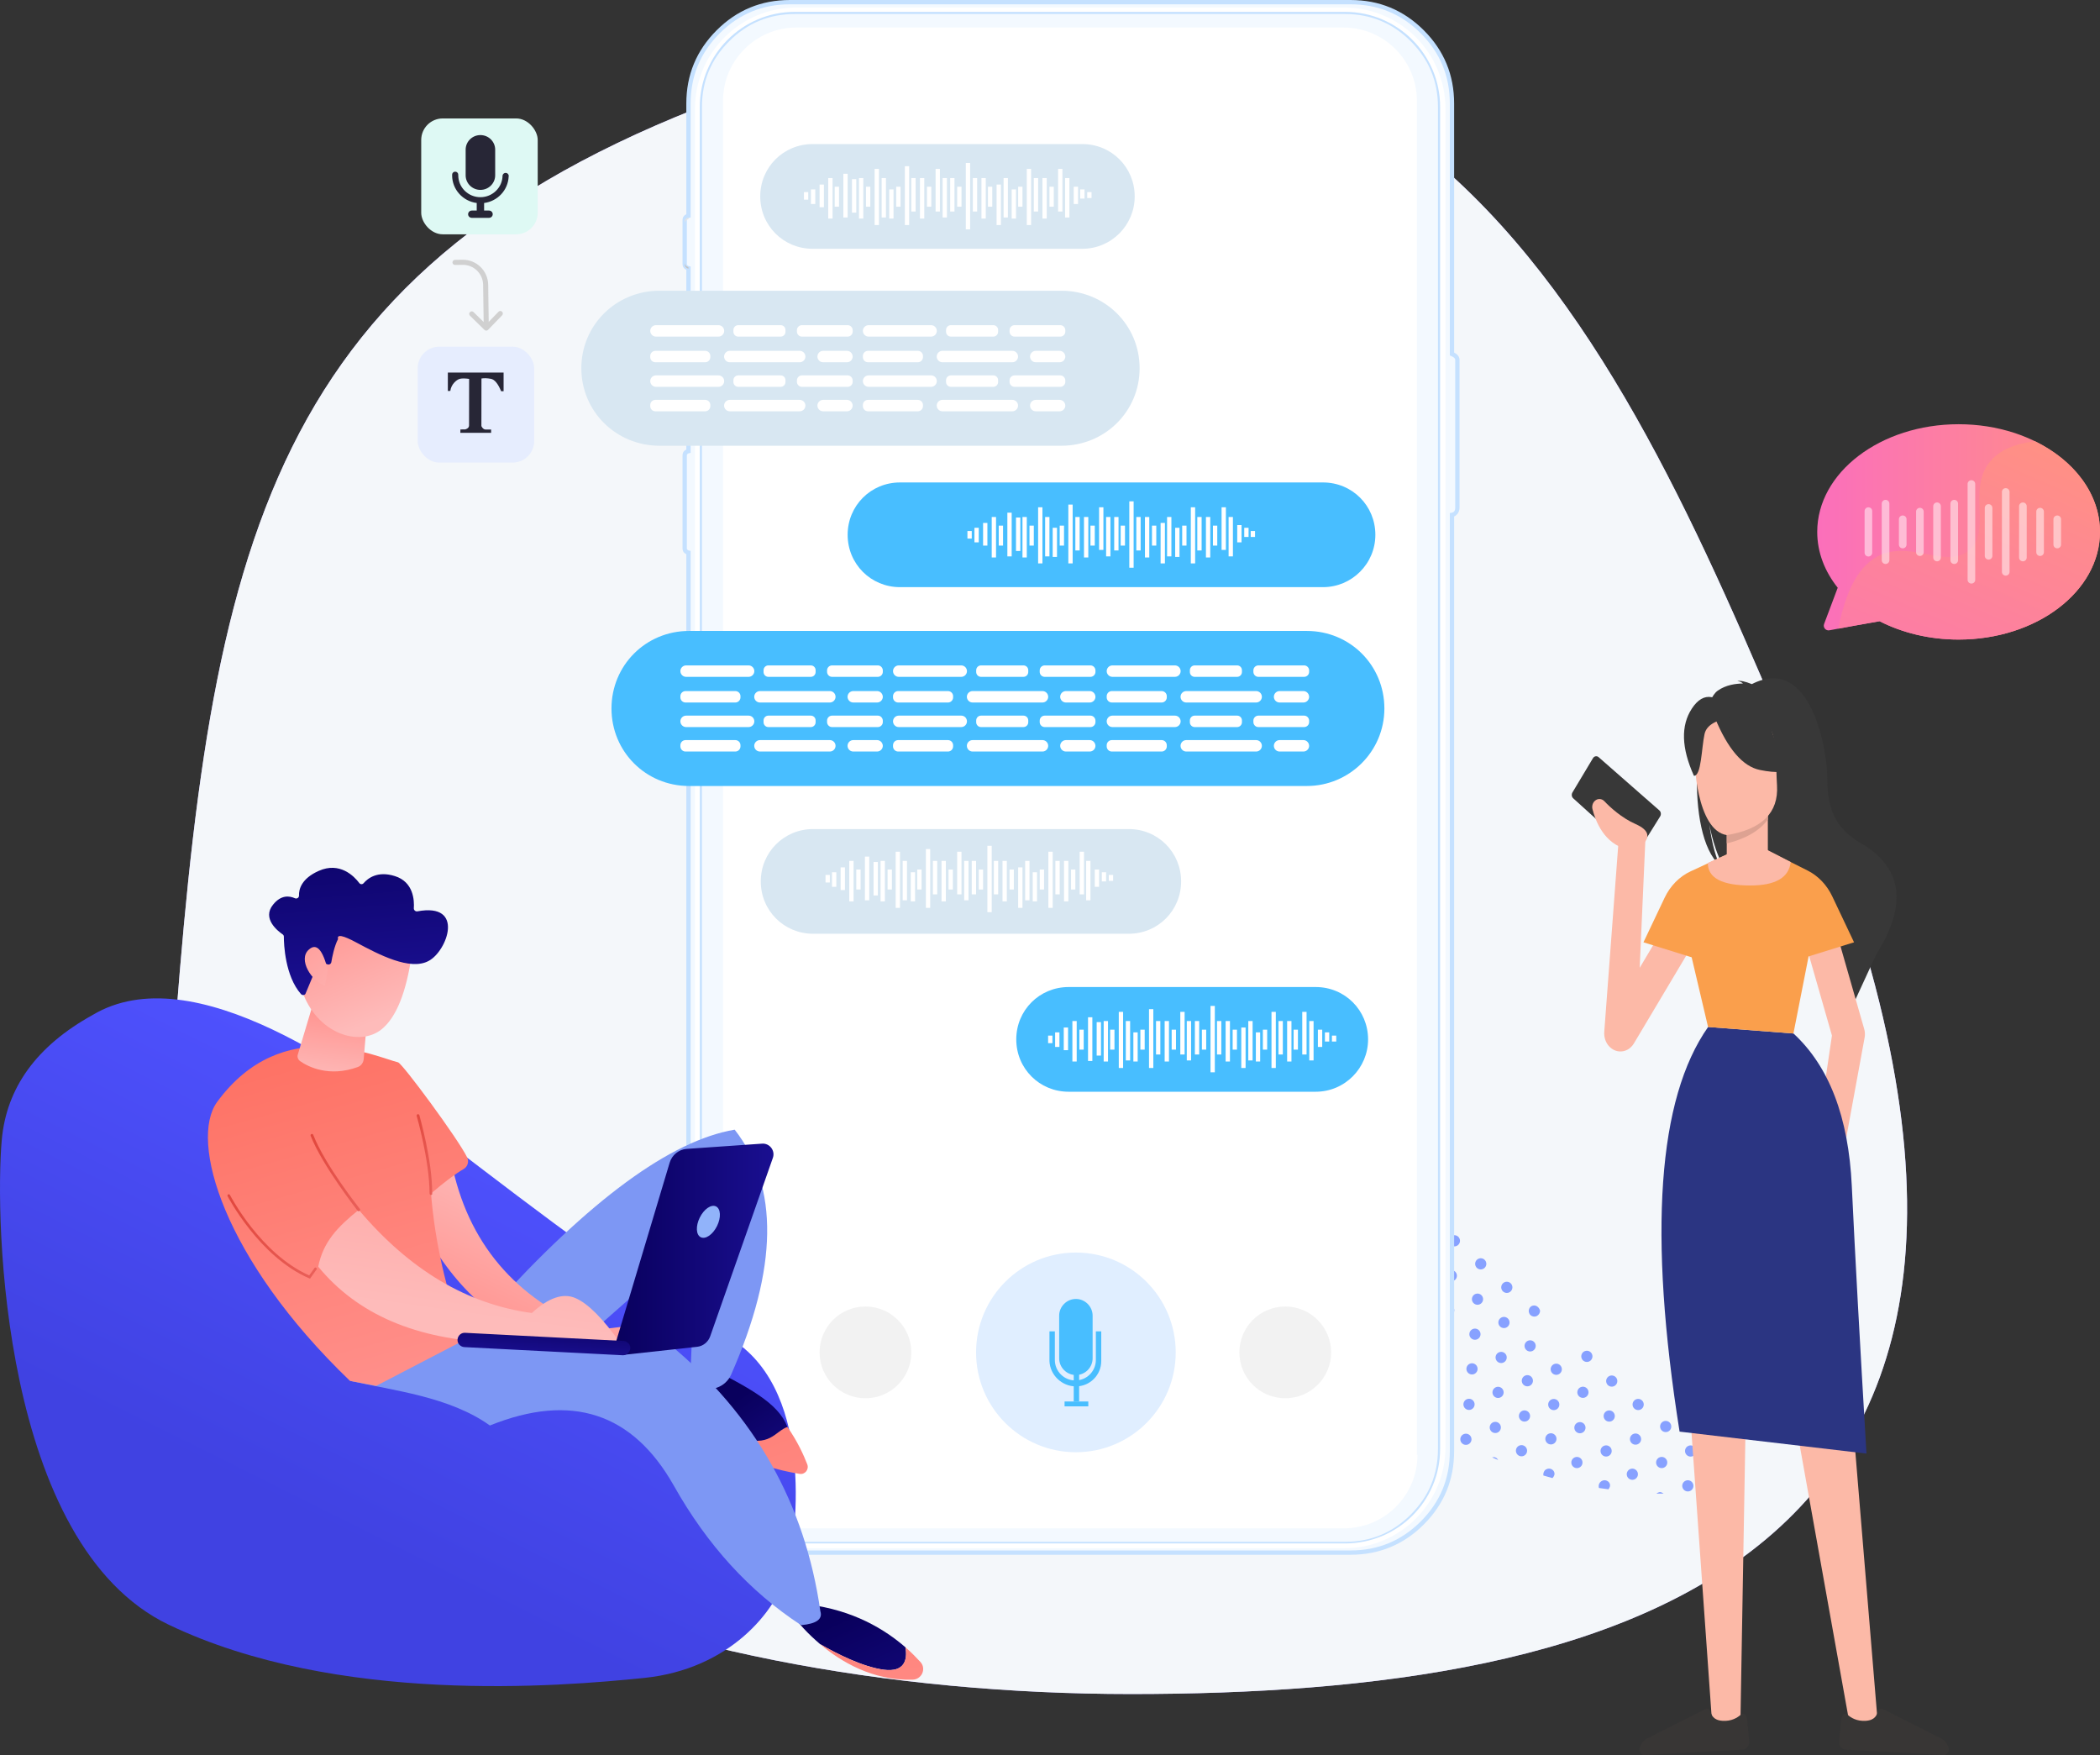 <svg xmlns="http://www.w3.org/2000/svg" xmlns:xlink="http://www.w3.org/1999/xlink" fill="none" version="1.1" width="487.667" height="407.5" viewBox="0 0 487.667 407.5"><rect x="0" y="0" width="487.667" height="407.5" fill="#333333" stroke="none"/><defs><linearGradient x1="0" y1="0.5" x2="1" y2="0.5" id="master_svg0_455_00672"><stop offset="0%" stop-color="#FF9085" stop-opacity="1"/><stop offset="100%" stop-color="#FB6FBB" stop-opacity="1"/></linearGradient><linearGradient x1="0.143" y1="0.082" x2="1.081" y2="1.712" id="master_svg1_455_00673"><stop offset="0%" stop-color="#FF9085" stop-opacity="1"/><stop offset="100%" stop-color="#FB6FBB" stop-opacity="1"/></linearGradient><linearGradient x1="0.647" y1="0.229" x2="0.368" y2="0.742" id="master_svg2_455_7899"><stop offset="0%" stop-color="#4F52FF" stop-opacity="1"/><stop offset="100%" stop-color="#4042E2" stop-opacity="1"/></linearGradient><linearGradient x1="0.388" y1="0.417" x2="1.046" y2="1.224" id="master_svg3_455_7900"><stop offset="0%" stop-color="#09005D" stop-opacity="1"/><stop offset="100%" stop-color="#1A0F91" stop-opacity="1"/></linearGradient><linearGradient x1="0.337" y1="0.259" x2="1.697" y2="1.992" id="master_svg4_455_7901"><stop offset="0%" stop-color="#09005D" stop-opacity="1"/><stop offset="100%" stop-color="#1A0F91" stop-opacity="1"/></linearGradient><linearGradient x1="1.721" y1="2.226" x2="-0.708" y2="-1.532" id="master_svg5_455_7902"><stop offset="0%" stop-color="#FF928E" stop-opacity="1"/><stop offset="100%" stop-color="#FE7062" stop-opacity="1"/></linearGradient><linearGradient x1="1.678" y1="3.03" x2="-1.485" y2="-4.454" id="master_svg6_455_7903"><stop offset="0%" stop-color="#FF928E" stop-opacity="1"/><stop offset="100%" stop-color="#FE7062" stop-opacity="1"/></linearGradient><linearGradient x1="0.721" y1="0.213" x2="0.269" y2="0.9" id="master_svg7_455_7904"><stop offset="0%" stop-color="#FEBBBA" stop-opacity="1"/><stop offset="100%" stop-color="#FF928E" stop-opacity="1"/></linearGradient><linearGradient x1="0.664" y1="1.101" x2="0.44" y2="0.027" id="master_svg8_455_7905"><stop offset="0%" stop-color="#FF928E" stop-opacity="1"/><stop offset="100%" stop-color="#FE7062" stop-opacity="1"/></linearGradient><linearGradient x1="0.461" y1="0.791" x2="1.159" y2="-1.379" id="master_svg9_455_7906"><stop offset="0%" stop-color="#FEBBBA" stop-opacity="1"/><stop offset="100%" stop-color="#FF928E" stop-opacity="1"/></linearGradient><linearGradient x1="0.443" y1="1.066" x2="0.553" y2="0.102" id="master_svga_455_7907"><stop offset="0%" stop-color="#FEBBBA" stop-opacity="1"/><stop offset="100%" stop-color="#FF928E" stop-opacity="1"/></linearGradient><linearGradient x1="0.619" y1="0.821" x2="0.309" y2="-0.113" id="master_svgb_455_7908"><stop offset="0%" stop-color="#FEBBBA" stop-opacity="1"/><stop offset="100%" stop-color="#FF928E" stop-opacity="1"/></linearGradient><linearGradient x1="0.392" y1="-0.466" x2="0.569" y2="0.958" id="master_svgc_455_7909"><stop offset="0%" stop-color="#09005D" stop-opacity="1"/><stop offset="100%" stop-color="#1A0F91" stop-opacity="1"/></linearGradient><linearGradient x1="1.292" y1="2.058" x2="-0.188" y2="-0.891" id="master_svgd_455_7910"><stop offset="0%" stop-color="#FEBBBA" stop-opacity="1"/><stop offset="100%" stop-color="#FF928E" stop-opacity="1"/></linearGradient><linearGradient x1="0" y1="0.502" x2="1.002" y2="0.502" id="master_svge_455_7911"><stop offset="0%" stop-color="#09005D" stop-opacity="1"/><stop offset="100%" stop-color="#1A0F91" stop-opacity="1"/></linearGradient><linearGradient x1="1.016" y1="-0.586" x2="0.276" y2="0.976" id="master_svgf_455_7912"><stop offset="0%" stop-color="#09005D" stop-opacity="1"/><stop offset="100%" stop-color="#1A0F91" stop-opacity="1"/></linearGradient><linearGradient x1="0.011" y1="0.501" x2="1.007" y2="0.501" id="master_svgg_455_7913"><stop offset="0%" stop-color="#E1473D" stop-opacity="1"/><stop offset="100%" stop-color="#E9605A" stop-opacity="1"/></linearGradient><linearGradient x1="0.004" y1="0.5" x2="0.999" y2="0.5" id="master_svgh_455_7914"><stop offset="0%" stop-color="#E1473D" stop-opacity="1"/><stop offset="100%" stop-color="#E9605A" stop-opacity="1"/></linearGradient><linearGradient x1="-0.001" y1="0.5" x2="0.999" y2="0.5" id="master_svgi_455_7915"><stop offset="0%" stop-color="#E1473D" stop-opacity="1"/><stop offset="100%" stop-color="#E9605A" stop-opacity="1"/></linearGradient></defs><g><g><g><g><path d="M416.947,175.886C497.754,366.099,373.82,393.337,262.598,393.337C151.375,393.337,32.889,352.48,39.245,258.962C47.87,134.12,57.404,66.479,161.817,25.168C325.699,-39.296,374.728,76.013,416.947,175.886Z" fill="#AA9CF2" fill-opacity="1"/></g></g><g><g><path d="M416.947,175.886C497.754,366.099,373.82,393.337,262.598,393.337C151.375,393.337,32.889,352.48,39.245,258.962C47.87,134.12,57.404,66.479,161.817,25.168C325.699,-39.296,374.728,76.013,416.947,175.886Z" fill="#F4F7FA" fill-opacity="1"/></g></g></g><g transform="matrix(-1,0,0,1,975.334,0)"><g><g><path d="M548.574,136.463C551.593,132.685,553.334,128.241,553.334,123.5C553.334,109.704,538.63,98.5,520.5,98.5C502.371,98.5,487.667,109.685,487.667,123.5C487.667,137.296,502.371,148.5,520.5,148.5C527.297,148.5,533.611,146.926,538.852,144.241C542.315,144.833,547.685,145.815,550.519,146.352C551.352,146.5,552.037,145.685,551.741,144.889L548.574,136.463Z" fill="url(#master_svg0_455_00672)" fill-opacity="1"/></g><g><g><path d="M538.463,128.778C531.093,125.685,523,132.222,517.945,127.667C512.852,123.074,518.352,114,513.463,107.519C511.13,104.426,507.223,102.981,502.741,102.463C493.667,106.907,487.667,114.667,487.667,123.5C487.667,137.296,502.371,148.5,520.5,148.5C527.297,148.5,533.612,146.926,538.852,144.241C541.593,144.704,545.5,145.426,548.426,145.963C546.278,134.759,542.297,130.389,538.463,128.778Z" fill="url(#master_svg1_455_00673)" fill-opacity="1"/></g></g></g></g><g><g transform="matrix(0.928,-0.371,0.371,0.928,-71.278,106.932)"><ellipse cx="243.3" cy="239.805" rx="1.3" ry="1.3" fill="#87A1FF" fill-opacity="1"/></g><g><path d="M250.413,252.3C250.713,253,250.313,253.8,249.713,254C249.613,254.1,249.413,254,249.313,254C248.913,253.4,248.413,252.8,248.013,252.2C248.113,251.9,248.413,251.6,248.713,251.5C249.313,251.3,250.113,251.6,250.413,252.3Z" fill="#87A1FF" fill-opacity="1"/></g><g transform="matrix(0.928,-0.371,0.371,0.928,-72.881,109.601)"><ellipse cx="249.429" cy="245.302" rx="1.3" ry="1.3" fill="#87A1FF" fill-opacity="1"/></g><g><path d="M257.113,243.2C256.413,243.5,255.613,243.1,255.413,242.5C255.113,241.8,255.513,241,256.113,240.8C256.313,240.7,256.513,240.8,256.713,240.8L257.413,241.1C257.513,241.2,257.713,241.3,257.813,241.5C258.113,242.1,257.813,242.9,257.113,243.2Z" fill="#87A1FF" fill-opacity="1"/></g><g><path d="M249.713,237.5L250.313,237.8C250.113,237.7,249.913,237.6,249.713,237.5Z" fill="#87A1FF" fill-opacity="1"/></g><g transform="matrix(0.928,-0.371,0.371,0.928,-77.464,112.572)"><ellipse cx="254.904" cy="258.765" rx="1.3" ry="1.3" fill="#87A1FF" fill-opacity="1"/></g><g transform="matrix(0.928,-0.371,0.371,0.928,-76.022,114.9)"><ellipse cx="261.616" cy="256.106" rx="1.3" ry="1.3" fill="#87A1FF" fill-opacity="1"/></g><g transform="matrix(0.928,-0.371,0.371,0.928,-74.453,112.249)"><ellipse cx="255.519" cy="250.706" rx="1.3" ry="1.3" fill="#87A1FF" fill-opacity="1"/></g><g transform="matrix(0.928,-0.371,0.371,0.928,-72.949,114.636)"><ellipse cx="262.335" cy="247.973" rx="1.3" ry="1.3" fill="#87A1FF" fill-opacity="1"/></g><g transform="matrix(0.928,-0.371,0.371,0.928,-80.633,117.892)"><ellipse cx="267.136" cy="269.654" rx="1.3" ry="1.3" fill="#87A1FF" fill-opacity="1"/></g><g transform="matrix(0.928,-0.371,0.371,0.928,-79.095,115.27)"><ellipse cx="261.04" cy="264.269" rx="1.3" ry="1.3" fill="#87A1FF" fill-opacity="1"/></g><g transform="matrix(0.928,-0.371,0.371,0.928,-77.565,117.632)"><ellipse cx="267.801" cy="261.452" rx="1.3" ry="1.3" fill="#87A1FF" fill-opacity="1"/></g><g><path d="M274.113,282.1C274.213,282.2,274.113,282.2,274.113,282.1C273.812,281.9,273.513,281.6,273.312,281.4C273.713,281.5,274.013,281.8,274.113,282.1Z" fill="#87A1FF" fill-opacity="1"/></g><g transform="matrix(0.928,-0.371,0.371,0.928,-82.208,120.535)"><ellipse cx="273.212" cy="275.068" rx="1.3" ry="1.3" fill="#87A1FF" fill-opacity="1"/></g><g><path d="M280.213,287.6C280.313,287.8,280.213,287.9,280.213,288.1C279.813,287.7,279.313,287.3,278.913,286.9C279.513,286.8,280.013,287,280.213,287.6Z" fill="#87A1FF" fill-opacity="1"/></g><g transform="matrix(0.928,-0.371,0.371,0.928,-74.532,117.232)"><ellipse cx="268.416" cy="253.402" rx="1.3" ry="1.3" fill="#87A1FF" fill-opacity="1"/></g><g><path d="M276.113,251.3C275.413,251.6,274.613,251.2,274.413,250.6C274.213,250,274.413,249.4,274.913,249.1L276.813,250C276.913,250.5,276.713,251.1,276.113,251.3Z" fill="#87A1FF" fill-opacity="1"/></g><g transform="matrix(0.928,-0.371,0.371,0.928,-79.178,120.248)"><ellipse cx="273.923" cy="266.972" rx="1.3" ry="1.3" fill="#87A1FF" fill-opacity="1"/></g><g transform="matrix(0.928,-0.371,0.371,0.928,-77.707,122.549)"><ellipse cx="280.634" cy="264.302" rx="1.3" ry="1.3" fill="#87A1FF" fill-opacity="1"/></g><g transform="matrix(0.928,-0.371,0.371,0.928,-76.091,119.935)"><ellipse cx="274.516" cy="258.779" rx="1.3" ry="1.3" fill="#87A1FF" fill-opacity="1"/></g><g transform="matrix(0.928,-0.371,0.371,0.928,-83.805,123.266)"><ellipse cx="279.301" cy="280.466" rx="1.3" ry="1.3" fill="#87A1FF" fill-opacity="1"/></g><g transform="matrix(0.928,-0.371,0.371,0.928,-82.317,125.549)"><ellipse cx="286.116" cy="277.772" rx="1.3" ry="1.3" fill="#87A1FF" fill-opacity="1"/></g><g transform="matrix(0.928,-0.371,0.371,0.928,-80.684,122.839)"><ellipse cx="280.017" cy="272.346" rx="1.3" ry="1.3" fill="#87A1FF" fill-opacity="1"/></g><g transform="matrix(0.928,-0.371,0.371,0.928,-79.274,125.202)"><ellipse cx="286.737" cy="269.697" rx="1.3" ry="1.3" fill="#87A1FF" fill-opacity="1"/></g><g><path d="M286.312,293C286.413,293.2,286.312,293.4,286.312,293.6C285.812,293.2,285.312,292.7,284.812,292.3C285.512,292.1,286.113,292.4,286.312,293Z" fill="#87A1FF" fill-opacity="1"/></g><g transform="matrix(0.928,-0.372,0.372,0.928,-87.008,128.622)"><ellipse cx="291.539" cy="291.366" rx="1.3" ry="1.3" fill="#87A1FF" fill-opacity="1"/></g><g transform="matrix(0.928,-0.371,0.371,0.928,-85.413,125.884)"><ellipse cx="285.441" cy="285.976" rx="1.3" ry="1.3" fill="#87A1FF" fill-opacity="1"/></g><g transform="matrix(0.928,-0.371,0.371,0.928,-83.86,128.162)"><ellipse cx="292.192" cy="283.171" rx="1.3" ry="1.3" fill="#87A1FF" fill-opacity="1"/></g><g transform="matrix(0.928,-0.372,0.372,0.928,-88.579,131.272)"><ellipse cx="297.63" cy="296.77" rx="1.3" ry="1.3" fill="#87A1FF" fill-opacity="1"/></g><g><path d="M302.913,308.6Q302.913,308.5,302.913,308.6C303.613,308.3,304.413,308.6,304.713,309.3C304.913,309.7,304.813,310.1,304.613,310.4C303.713,309.5,303.113,308.9,302.913,308.6Z" fill="#87A1FF" fill-opacity="1"/></g><g transform="matrix(0.928,-0.371,0.371,0.928,-76.153,124.832)"><ellipse cx="287.398" cy="261.49" rx="1.3" ry="1.3" fill="#87A1FF" fill-opacity="1"/></g><g><path d="M293.413,258.7C293.313,258.5,293.413,258.2,293.413,258C294.213,258.3,295.013,258.6,295.813,258.9C295.713,259.2,295.513,259.4,295.213,259.5C294.413,259.7,293.613,259.4,293.413,258.7Z" fill="#87A1FF" fill-opacity="1"/></g><g transform="matrix(0.928,-0.371,0.371,0.928,-80.85,127.846)"><ellipse cx="292.814" cy="275.112" rx="1.3" ry="1.3" fill="#87A1FF" fill-opacity="1"/></g><g transform="matrix(0.928,-0.371,0.371,0.928,-79.351,130.185)"><ellipse cx="299.638" cy="272.388" rx="1.3" ry="1.3" fill="#87A1FF" fill-opacity="1"/></g><g transform="matrix(0.928,-0.371,0.371,0.928,-77.786,127.531)"><ellipse cx="293.529" cy="266.999" rx="1.3" ry="1.3" fill="#87A1FF" fill-opacity="1"/></g><g transform="matrix(0.928,-0.371,0.371,0.928,-76.29,129.868)"><ellipse cx="300.344" cy="264.282" rx="1.3" ry="1.3" fill="#87A1FF" fill-opacity="1"/></g><g transform="matrix(0.928,-0.371,0.371,0.928,-85.489,130.868)"><ellipse cx="298.342" cy="288.666" rx="1.3" ry="1.3" fill="#87A1FF" fill-opacity="1"/></g><g transform="matrix(0.928,-0.371,0.371,0.928,-83.988,133.258)"><ellipse cx="305.143" cy="285.938" rx="1.3" ry="1.3" fill="#87A1FF" fill-opacity="1"/></g><g transform="matrix(0.928,-0.371,0.371,0.928,-82.397,130.53)"><ellipse cx="299.011" cy="280.468" rx="1.3" ry="1.3" fill="#87A1FF" fill-opacity="1"/></g><g transform="matrix(0.928,-0.371,0.371,0.928,-80.912,132.889)"><ellipse cx="305.725" cy="277.772" rx="1.3" ry="1.3" fill="#87A1FF" fill-opacity="1"/></g><g><path d="M311.813,298.1L310.013,298C310.113,297.9,310.213,297.7,310.313,297.7C310.913,297.5,311.413,297.7,311.813,298.1Z" fill="#87A1FF" fill-opacity="1"/></g><g transform="matrix(0.929,-0.371,0.371,0.929,-87.008,133.389)"><ellipse cx="304.41" cy="294.079" rx="1.3" ry="1.3" fill="#87A1FF" fill-opacity="1"/></g><g transform="matrix(0.928,-0.372,0.372,0.928,-85.593,135.94)"><ellipse cx="311.236" cy="291.355" rx="1.3" ry="1.3" fill="#87A1FF" fill-opacity="1"/></g><g><path d="M310.813,314.7C311.013,315.1,310.813,315.6,310.613,315.9C309.913,315.3,309.313,314.8,308.713,314.3C308.813,314.2,308.913,314,309.013,314C309.713,313.7,310.513,314,310.813,314.7Z" fill="#87A1FF" fill-opacity="1"/></g><g transform="matrix(0.928,-0.371,0.371,0.928,-93.293,139.207)"><ellipse cx="315.928" cy="313.064" rx="1.3" ry="1.3" fill="#87A1FF" fill-opacity="1"/></g><g transform="matrix(0.928,-0.372,0.372,0.928,-91.76,136.588)"><ellipse cx="309.833" cy="307.681" rx="1.3" ry="1.3" fill="#87A1FF" fill-opacity="1"/></g><g transform="matrix(0.928,-0.371,0.371,0.928,-90.206,138.811)"><ellipse cx="316.608" cy="304.882" rx="1.3" ry="1.3" fill="#87A1FF" fill-opacity="1"/></g><g><path d="M322.913,325.5C322.613,325.3,322.213,325,321.913,324.8C322.413,324.9,322.713,325.1,322.913,325.5Z" fill="#87A1FF" fill-opacity="1"/></g><g><path d="M316.913,320.1C317.013,320.4,317.013,320.8,316.913,321.1C316.213,320.6,315.613,320.1,315.013,319.6C315.113,319.5,315.113,319.4,315.213,319.4C315.813,319.1,316.613,319.4,316.913,320.1Z" fill="#87A1FF" fill-opacity="1"/></g><g transform="matrix(0.928,-0.371,0.371,0.928,-94.865,141.856)"><ellipse cx="322.017" cy="318.469" rx="1.3" ry="1.3" fill="#87A1FF" fill-opacity="1"/></g><g transform="matrix(0.928,-0.371,0.371,0.928,-77.866,132.513)"><ellipse cx="306.424" cy="269.696" rx="1.3" ry="1.3" fill="#87A1FF" fill-opacity="1"/></g><g><path d="M312.713,267.2C312.913,267.3,313.113,267.4,313.313,267.6C313.113,267.5,312.913,267.4,312.713,267.2Z" fill="#87A1FF" fill-opacity="1"/></g><g transform="matrix(0.928,-0.371,0.371,0.928,-82.501,135.477)"><ellipse cx="311.801" cy="283.211" rx="1.3" ry="1.3" fill="#87A1FF" fill-opacity="1"/></g><g transform="matrix(0.928,-0.371,0.371,0.928,-81.004,137.814)"><ellipse cx="318.616" cy="280.493" rx="1.3" ry="1.3" fill="#87A1FF" fill-opacity="1"/></g><g transform="matrix(0.928,-0.371,0.371,0.928,-79.438,135.161)"><ellipse cx="312.512" cy="275.102" rx="1.3" ry="1.3" fill="#87A1FF" fill-opacity="1"/></g><g><path d="M318.513,272.3C318.313,271.8,318.513,271.3,318.813,271C319.513,271.5,320.213,271.9,320.913,272.4C320.813,272.7,320.513,273,320.213,273.1C319.513,273.3,318.713,273,318.513,272.3Z" fill="#87A1FF" fill-opacity="1"/></g><g transform="matrix(0.928,-0.372,0.372,0.928,-87.164,138.59)"><ellipse cx="317.327" cy="296.757" rx="1.3" ry="1.3" fill="#87A1FF" fill-opacity="1"/></g><g transform="matrix(0.928,-0.371,0.371,0.928,-85.668,140.8)"><ellipse cx="324.038" cy="294.095" rx="1.3" ry="1.3" fill="#87A1FF" fill-opacity="1"/></g><g transform="matrix(0.928,-0.371,0.371,0.928,-84.069,138.113)"><ellipse cx="317.929" cy="288.691" rx="1.3" ry="1.3" fill="#87A1FF" fill-opacity="1"/></g><g transform="matrix(0.928,-0.371,0.371,0.928,-82.607,140.483)"><ellipse cx="324.745" cy="285.989" rx="1.3" ry="1.3" fill="#87A1FF" fill-opacity="1"/></g><g transform="matrix(0.928,-0.371,0.371,0.928,-91.808,141.481)"><ellipse cx="322.737" cy="310.377" rx="1.3" ry="1.3" fill="#87A1FF" fill-opacity="1"/></g><g transform="matrix(0.928,-0.371,0.371,0.928,-90.322,143.81)"><ellipse cx="329.527" cy="307.683" rx="1.3" ry="1.3" fill="#87A1FF" fill-opacity="1"/></g><g transform="matrix(0.928,-0.371,0.371,0.928,-88.682,141.108)"><ellipse cx="323.4" cy="302.167" rx="1.3" ry="1.3" fill="#87A1FF" fill-opacity="1"/></g><g transform="matrix(0.928,-0.371,0.371,0.928,-87.239,143.449)"><ellipse cx="330.13" cy="299.498" rx="1.3" ry="1.3" fill="#87A1FF" fill-opacity="1"/></g><g transform="matrix(0.928,-0.371,0.371,0.928,-96.404,144.411)"><ellipse cx="328.117" cy="323.872" rx="1.3" ry="1.3" fill="#87A1FF" fill-opacity="1"/></g><g transform="matrix(0.928,-0.371,0.371,0.928,-94.951,146.778)"><ellipse cx="334.92" cy="321.184" rx="1.3" ry="1.3" fill="#87A1FF" fill-opacity="1"/></g><g transform="matrix(0.928,-0.371,0.371,0.928,-93.38,144.13)"><ellipse cx="328.829" cy="315.78" rx="1.3" ry="1.3" fill="#87A1FF" fill-opacity="1"/></g><g transform="matrix(0.928,-0.371,0.371,0.928,-91.895,146.458)"><ellipse cx="335.615" cy="313.089" rx="1.3" ry="1.3" fill="#87A1FF" fill-opacity="1"/></g><g transform="matrix(0.928,-0.371,0.371,0.928,-99.619,149.761)"><ellipse cx="340.332" cy="334.794" rx="1.3" ry="1.3" fill="#87A1FF" fill-opacity="1"/></g><g transform="matrix(0.928,-0.371,0.371,0.928,-98.038,147.175)"><ellipse cx="334.237" cy="329.366" rx="1.3" ry="1.3" fill="#87A1FF" fill-opacity="1"/></g><g transform="matrix(0.928,-0.371,0.371,0.928,-96.554,149.447)"><ellipse cx="341.048" cy="326.681" rx="1.3" ry="1.3" fill="#87A1FF" fill-opacity="1"/></g><g><path d="M347.913,339C347.413,338.8,347.013,338.6,346.513,338.4C347.113,338.2,347.613,338.5,347.913,339Z" fill="#87A1FF" fill-opacity="1"/></g><g><path d="M327.013,276.7C327.313,277.4,326.913,278.2,326.313,278.4C325.613,278.7,324.813,278.3,324.613,277.7C324.313,277,324.713,276.2,325.313,276C325.613,275.9,326.013,275.9,326.313,276C326.413,276,326.413,276.1,326.513,276.1C326.713,276.3,326.913,276.4,327.013,276.7Z" fill="#87A1FF" fill-opacity="1"/></g><g transform="matrix(0.928,-0.371,0.371,0.928,-84.179,143.131)"><ellipse cx="330.835" cy="291.394" rx="1.3" ry="1.3" fill="#87A1FF" fill-opacity="1"/></g><g transform="matrix(0.928,-0.371,0.371,0.928,-82.687,145.464)"><ellipse cx="337.639" cy="288.686" rx="1.3" ry="1.3" fill="#87A1FF" fill-opacity="1"/></g><g transform="matrix(0.928,-0.371,0.371,0.928,-81.048,142.762)"><ellipse cx="331.514" cy="283.17" rx="1.3" ry="1.3" fill="#87A1FF" fill-opacity="1"/></g><g transform="matrix(0.928,-0.371,0.371,0.928,-88.762,146.087)"><ellipse cx="336.291" cy="304.866" rx="1.3" ry="1.3" fill="#87A1FF" fill-opacity="1"/></g><g transform="matrix(0.928,-0.371,0.371,0.928,-87.311,148.488)"><ellipse cx="343.009" cy="302.18" rx="1.3" ry="1.3" fill="#87A1FF" fill-opacity="1"/></g><g transform="matrix(0.928,-0.371,0.371,0.928,-85.75,145.78)"><ellipse cx="336.926" cy="296.797" rx="1.3" ry="1.3" fill="#87A1FF" fill-opacity="1"/></g><g transform="matrix(0.928,-0.371,0.371,0.928,-84.221,148.078)"><ellipse cx="343.732" cy="294.07" rx="1.3" ry="1.3" fill="#87A1FF" fill-opacity="1"/></g><g transform="matrix(0.928,-0.371,0.371,0.928,-93.426,149.071)"><ellipse cx="341.708" cy="318.471" rx="1.3" ry="1.3" fill="#87A1FF" fill-opacity="1"/></g><g transform="matrix(0.928,-0.371,0.371,0.928,-91.973,151.44)"><ellipse cx="348.512" cy="315.782" rx="1.3" ry="1.3" fill="#87A1FF" fill-opacity="1"/></g><g transform="matrix(0.928,-0.371,0.371,0.928,-90.402,148.792)"><ellipse cx="342.422" cy="310.379" rx="1.3" ry="1.3" fill="#87A1FF" fill-opacity="1"/></g><g transform="matrix(0.928,-0.371,0.371,0.928,-88.894,151.056)"><ellipse cx="349.13" cy="307.693" rx="1.3" ry="1.3" fill="#87A1FF" fill-opacity="1"/></g><g transform="matrix(0.928,-0.371,0.371,0.928,-98.091,152.056)"><ellipse cx="347.126" cy="332.076" rx="1.3" ry="1.3" fill="#87A1FF" fill-opacity="1"/></g><g transform="matrix(0.928,-0.371,0.371,0.928,-96.635,154.428)"><ellipse cx="353.94" cy="329.379" rx="1.3" ry="1.3" fill="#87A1FF" fill-opacity="1"/></g><g transform="matrix(0.928,-0.371,0.371,0.928,-95.038,151.755)"><ellipse cx="347.797" cy="323.896" rx="1.3" ry="1.3" fill="#87A1FF" fill-opacity="1"/></g><g transform="matrix(0.928,-0.371,0.371,0.928,-93.545,154.089)"><ellipse cx="354.603" cy="321.187" rx="1.3" ry="1.3" fill="#87A1FF" fill-opacity="1"/></g><g><path d="M359.213,341.1C359.913,340.8,360.713,341.2,360.913,341.8C361.113,342.3,360.913,342.8,360.513,343.2C359.813,343,359.113,342.8,358.413,342.6C358.313,342,358.613,341.3,359.213,341.1Z" fill="#87A1FF" fill-opacity="1"/></g><g transform="matrix(0.928,-0.371,0.371,0.928,-99.662,154.703)"><ellipse cx="353.214" cy="337.482" rx="1.3" ry="1.3" fill="#87A1FF" fill-opacity="1"/></g><g transform="matrix(0.928,-0.371,0.371,0.928,-98.132,156.996)"><ellipse cx="360.013" cy="334.758" rx="1.3" ry="1.3" fill="#87A1FF" fill-opacity="1"/></g><g transform="matrix(0.928,-0.371,0.371,0.928,-85.83,150.761)"><ellipse cx="349.821" cy="299.493" rx="1.3" ry="1.3" fill="#87A1FF" fill-opacity="1"/></g><g transform="matrix(0.928,-0.371,0.371,0.928,-90.493,153.748)"><ellipse cx="355.243" cy="313.094" rx="1.3" ry="1.3" fill="#87A1FF" fill-opacity="1"/></g><g><path d="M356.813,305.6C356.113,305.9,355.313,305.5,355.113,304.9C354.813,304.2,355.213,303.4,355.813,303.2C356.413,303,357.013,303.2,357.413,303.8L357.613,304.2C357.713,304.7,357.413,305.3,356.813,305.6Z" fill="#87A1FF" fill-opacity="1"/></g><g transform="matrix(0.928,-0.371,0.371,0.928,-95.131,156.826)"><ellipse cx="360.737" cy="326.648" rx="1.3" ry="1.3" fill="#87A1FF" fill-opacity="1"/></g><g transform="matrix(0.928,-0.371,0.371,0.928,-93.618,159.075)"><ellipse cx="367.513" cy="323.868" rx="1.3" ry="1.3" fill="#87A1FF" fill-opacity="1"/></g><g transform="matrix(0.928,-0.371,0.371,0.928,-92.073,156.39)"><ellipse cx="361.315" cy="318.517" rx="1.3" ry="1.3" fill="#87A1FF" fill-opacity="1"/></g><g transform="matrix(0.928,-0.372,0.372,0.928,-90.595,158.833)"><ellipse cx="368.136" cy="315.78" rx="1.3" ry="1.3" fill="#87A1FF" fill-opacity="1"/></g><g transform="matrix(0.928,-0.371,0.371,0.928,-99.777,159.726)"><ellipse cx="366.124" cy="340.184" rx="1.3" ry="1.3" fill="#87A1FF" fill-opacity="1"/></g><g transform="matrix(0.928,-0.371,0.371,0.928,-98.293,162.054)"><ellipse cx="372.909" cy="337.494" rx="1.3" ry="1.3" fill="#87A1FF" fill-opacity="1"/></g><g transform="matrix(0.928,-0.371,0.371,0.928,-96.72,159.406)"><ellipse cx="366.821" cy="332.088" rx="1.3" ry="1.3" fill="#87A1FF" fill-opacity="1"/></g><g transform="matrix(0.928,-0.371,0.371,0.928,-95.228,161.739)"><ellipse cx="373.625" cy="329.38" rx="1.3" ry="1.3" fill="#87A1FF" fill-opacity="1"/></g><g><path d="M372.113,343.8C372.813,343.5,373.613,343.9,373.813,344.5C374.013,345,373.813,345.4,373.513,345.8C372.813,345.7,372.013,345.6,371.313,345.5C371.113,344.8,371.413,344.1,372.113,343.8Z" fill="#87A1FF" fill-opacity="1"/></g><g transform="matrix(0.928,-0.371,0.371,0.928,-99.863,164.703)"><ellipse cx="379.003" cy="342.896" rx="1.3" ry="1.3" fill="#87A1FF" fill-opacity="1"/></g><g transform="matrix(0.928,-0.371,0.371,0.928,-92.138,161.438)"><ellipse cx="374.203" cy="321.188" rx="1.3" ry="1.3" fill="#87A1FF" fill-opacity="1"/></g><g transform="matrix(0.928,-0.371,0.371,0.928,-96.762,164.346)"><ellipse cx="379.707" cy="334.772" rx="1.3" ry="1.3" fill="#87A1FF" fill-opacity="1"/></g><g transform="matrix(0.928,-0.372,0.372,0.928,-95.343,166.804)"><ellipse cx="386.446" cy="332.083" rx="1.3" ry="1.3" fill="#87A1FF" fill-opacity="1"/></g><g transform="matrix(0.928,-0.371,0.371,0.928,-93.75,164.045)"><ellipse cx="380.349" cy="326.696" rx="1.3" ry="1.3" fill="#87A1FF" fill-opacity="1"/></g><g><path d="M386.313,346.8C385.813,346.8,385.313,346.8,384.713,346.8C384.813,346.7,384.813,346.6,385.013,346.6C385.513,346.3,385.913,346.5,386.313,346.8Z" fill="#87A1FF" fill-opacity="1"/></g><g transform="matrix(0.928,-0.371,0.371,0.928,-99.942,169.685)"><ellipse cx="391.898" cy="345.592" rx="1.3" ry="1.3" fill="#87A1FF" fill-opacity="1"/></g><g transform="matrix(0.928,-0.371,0.371,0.928,-98.364,167.041)"><ellipse cx="385.821" cy="340.173" rx="1.3" ry="1.3" fill="#87A1FF" fill-opacity="1"/></g><g transform="matrix(0.928,-0.371,0.371,0.928,-96.889,169.344)"><ellipse cx="392.539" cy="337.495" rx="1.3" ry="1.3" fill="#87A1FF" fill-opacity="1"/></g><g><path d="M397.813,342.8C397.513,342.1,397.913,341.3,398.513,341.1C399.113,341.8,399.613,342.5,400.013,343C399.913,343.2,399.713,343.5,399.413,343.6C398.913,343.8,398.113,343.5,397.813,342.8Z" fill="#87A1FF" fill-opacity="1"/></g></g><g><g><g><path d="M337.183,82.199L337.183,24.057C337.183,11.026,326.657,0.5,313.626,0.5L183.434,0.5C170.403,0.5,159.877,11.026,159.877,24.057L159.877,50.121C159.376,50.246,159,50.622,159,51.123L159,51.499L159,51.875L159,60.521L159,60.897L159,61.273C159,61.774,159.376,62.15,159.877,62.275L159.877,74.179C159.376,74.304,159,74.68,159,75.181L159,75.557L159,75.933L159,95.982L159,96.358L159,96.734C159,97.235,159.376,97.611,159.877,97.736L159.877,104.753C159.376,104.879,159,105.255,159,105.756L159,106.132L159,106.508L159,126.556L159,126.932L159,127.308C159,127.809,159.376,128.185,159.877,128.311L159.877,336.943C159.877,349.974,170.403,360.5,183.434,360.5L313.626,360.5C326.657,360.5,337.183,349.974,337.183,336.943L337.183,119.539C337.935,119.414,338.436,118.662,338.436,117.91L338.436,117.284L338.436,116.657L338.436,84.83L338.436,84.203L338.436,83.577C338.436,83.076,337.81,82.449,337.183,82.199Z" fill="#F3F9FF" fill-opacity="1"/><path d="M338.936,84.203L338.936,83.577Q338.936,82.49,337.683,81.874L337.683,24.057Q337.683,14.076,330.645,7.038Q323.606,0,313.626,0L183.434,0Q173.453,0,166.415,7.038Q159.377,14.076,159.377,24.057L159.377,49.762Q158.5,50.142,158.5,51.123L158.5,51.499L158.5,61.273Q158.5,62.254,159.377,62.634L159.377,73.82Q158.5,74.201,158.5,75.181L158.5,75.557L158.5,96.734Q158.5,97.715,159.377,98.095L159.377,104.395Q158.5,104.775,158.5,105.756L158.5,106.132L158.5,127.308Q158.5,128.289,159.377,128.669L159.377,336.943Q159.377,346.923,166.415,353.962Q173.453,361,183.434,361L313.626,361Q323.607,361,330.645,353.962Q337.683,346.924,337.683,336.943L337.683,119.913Q338.155,119.716,338.494,119.256Q338.936,118.656,338.936,117.91L338.936,84.203ZM336.997,82.663Q337.936,83.038,337.936,83.577L337.936,117.91Q337.936,118.907,337.101,119.046L336.683,119.116L336.683,336.943Q336.683,346.51,329.938,353.255Q323.192,360,313.626,360L183.434,360Q173.868,360,167.122,353.255Q160.377,346.509,160.377,336.943L160.377,127.92L159.998,127.826Q159.5,127.701,159.5,127.308L159.5,106.132L159.5,105.756Q159.5,105.363,159.998,105.238L160.377,105.144L160.377,97.346L159.998,97.251Q159.5,97.127,159.5,96.734L159.5,75.557L159.5,75.181Q159.5,74.789,159.998,74.664L160.377,74.57L160.377,61.885L159.998,61.79Q159.5,61.666,159.5,61.273L159.5,51.499L159.5,51.123Q159.5,50.73,159.998,50.606L160.377,50.511L160.377,24.057Q160.377,14.491,167.122,7.745Q173.868,1,183.434,1L313.626,1Q323.192,1,329.938,7.745Q336.683,14.491,336.683,24.057L336.683,82.537L336.997,82.663Z" fill-rule="evenodd" fill="#C5E1FF" fill-opacity="1"/></g><g><path d="M159.877,74.555L159.877,74.179C159.376,74.304,159,74.68,159,75.181L159,75.557C159,75.056,159.376,74.68,159.877,74.555Z" fill="#C4C4C4" fill-opacity="1"/></g><g><path d="M159,61.022L159,61.398C159,61.899,159.376,62.275,159.877,62.4L159.877,62.025C159.376,61.899,159,61.523,159,61.022Z" fill="#C4C4C4" fill-opacity="1"/></g><g><path d="M159.877,50.872L159.877,50.497C159.376,50.622,159,50.998,159,51.499L159,51.875C159,51.374,159.376,50.998,159.877,50.872Z" fill="#E4E4E4" fill-opacity="1"/></g><g><path d="M334.427,24.809C334.427,12.655,324.528,2.755,312.373,2.755L184.562,2.755C172.408,2.755,162.509,12.655,162.509,24.809L162.509,336.441C162.509,348.596,172.408,358.495,184.562,358.495L312.373,358.495C324.528,358.495,334.427,348.596,334.427,336.441L334.427,24.809Z" fill="#F3F9FF" fill-opacity="1"/><path d="M328.312,352.379Q334.927,345.764,334.927,336.441L334.927,24.809Q334.927,15.486,328.312,8.871Q321.696,2.255,312.373,2.255L184.562,2.255Q175.239,2.255,168.624,8.871Q162.009,15.486,162.009,24.809L162.009,336.441Q162.009,345.763,168.624,352.379Q175.239,358.995,184.562,358.995L312.373,358.995Q321.696,358.995,328.312,352.379ZM333.927,24.809L333.927,336.441Q333.927,345.349,327.604,351.672Q321.282,357.995,312.373,357.995L184.562,357.995Q175.653,357.995,169.331,351.672Q163.009,345.349,163.009,336.441L163.009,24.809Q163.009,15.9,169.331,9.578Q175.653,3.255,184.562,3.255L312.373,3.255Q321.282,3.255,327.604,9.578Q333.927,15.9,333.927,24.809Z" fill-rule="evenodd" fill="#C5E1FF" fill-opacity="1"/></g><g><path d="M329.164,337.819C329.164,347.217,321.52,354.861,312.123,354.861L184.938,354.861C175.54,354.861,167.897,347.217,167.897,337.819L167.897,23.431C167.897,14.033,175.54,6.389,184.938,6.389L311.997,6.389C321.395,6.389,329.039,14.033,329.039,23.431L329.039,337.819L329.164,337.819Z" fill="#FFFFFF" fill-opacity="1"/></g><g><path d="M335.68,25.31C335.68,12.279,325.154,1.753,312.122,1.753L184.938,1.753C171.906,1.753,161.381,12.279,161.381,25.31L161.381,335.94C161.381,348.972,171.906,359.497,184.938,359.497L312.122,359.497C325.154,359.497,335.68,348.972,335.68,335.94L335.68,25.31ZM312.373,358.37L184.562,358.37C172.408,358.37,162.509,348.471,162.509,336.316L162.509,24.809C162.509,12.655,172.408,2.755,184.562,2.755L312.373,2.755C324.527,2.755,334.427,12.655,334.427,24.809L334.427,336.441C334.427,348.596,324.527,358.37,312.373,358.37Z" fill="#FFFFFF" fill-opacity="1"/></g></g><g><ellipse cx="249.846" cy="314.012" rx="23.181" ry="23.181" fill="#E0EEFF" fill-opacity="1"/></g><g><ellipse cx="200.977" cy="314.012" rx="10.651" ry="10.651" fill="#F2F2F2" fill-opacity="1"/></g><g><ellipse cx="298.464" cy="314.012" rx="10.651" ry="10.651" fill="#F2F2F2" fill-opacity="1"/></g><g><g><path d="M253.731,315.39C253.731,317.52,251.977,319.274,249.847,319.274C247.716,319.274,245.962,317.52,245.962,315.39L245.962,305.491C245.962,303.361,247.716,301.607,249.847,301.607C251.977,301.607,253.731,303.361,253.731,305.491L253.731,315.39Z" fill="#48BEFF" fill-opacity="1"/></g><g><rect x="249.345" y="317.27" width="1.253" height="8.145" rx="0" fill="#48BEFF" fill-opacity="1"/></g><g><rect x="247.215" y="325.414" width="5.513" height="1.128" rx="0" fill="#48BEFF" fill-opacity="1"/></g><g><path d="M249.847,321.906C253.104,321.906,255.736,319.275,255.736,316.017L255.736,309.125L254.483,309.125L254.483,315.766C254.483,318.397,252.353,320.528,249.721,320.528C247.09,320.528,244.96,318.397,244.96,315.766L244.96,309.125L243.707,309.125L243.707,316.017C243.832,319.275,246.589,321.906,249.847,321.906Z" fill="#48BEFF" fill-opacity="1"/></g></g><g><path d="M251.349,57.764L188.697,57.764C181.931,57.764,176.543,52.376,176.543,45.609C176.543,38.843,181.931,33.455,188.697,33.455L251.349,33.455C258.116,33.455,263.504,38.843,263.504,45.609C263.504,52.251,258.116,57.764,251.349,57.764Z" fill="#D8E7F2" fill-opacity="1"/></g><g><g><rect x="199.474" y="41.349" width="1.002" height="9.398" rx="0" fill="#FFFFFF" fill-opacity="1"/></g><g><rect x="201.103" y="43.354" width="1.002" height="4.636" rx="0" fill="#FFFFFF" fill-opacity="1"/></g><g><rect x="203.108" y="39.219" width="1.002" height="13.032" rx="0" fill="#FFFFFF" fill-opacity="1"/></g><g><rect x="204.737" y="41.349" width="1.002" height="9.147" rx="0" fill="#FFFFFF" fill-opacity="1"/></g><g><rect x="192.332" y="41.349" width="1.002" height="9.398" rx="0" fill="#FFFFFF" fill-opacity="1"/></g><g><rect x="190.327" y="42.853" width="1.002" height="5.263" rx="0" fill="#FFFFFF" fill-opacity="1"/></g><g><rect x="188.322" y="43.98" width="1.002" height="3.383" rx="0" fill="#FFFFFF" fill-opacity="1"/></g><g><rect x="186.693" y="44.607" width="1.002" height="1.754" rx="0" fill="#FFFFFF" fill-opacity="1"/></g><g><rect x="193.835" y="43.354" width="1.002" height="4.636" rx="0" fill="#FFFFFF" fill-opacity="1"/></g><g><rect x="195.84" y="40.347" width="1.002" height="10.15" rx="0" fill="#FFFFFF" fill-opacity="1"/></g><g><rect x="197.845" y="41.6" width="1.002" height="7.769" rx="0" fill="#FFFFFF" fill-opacity="1"/></g><g><rect x="213.634" y="41.349" width="1.002" height="9.398" rx="0" fill="#FFFFFF" fill-opacity="1"/></g><g><rect x="215.262" y="43.354" width="1.002" height="4.636" rx="0" fill="#FFFFFF" fill-opacity="1"/></g><g><rect x="217.267" y="39.219" width="1.002" height="9.899" rx="0" fill="#FFFFFF" fill-opacity="1"/></g><g><rect x="218.896" y="41.349" width="1.002" height="9.147" rx="0" fill="#FFFFFF" fill-opacity="1"/></g><g><rect x="206.491" y="43.98" width="1.002" height="6.766" rx="0" fill="#FFFFFF" fill-opacity="1"/></g><g><rect x="208.12" y="43.354" width="1.002" height="4.636" rx="0" fill="#FFFFFF" fill-opacity="1"/></g><g><rect x="210.125" y="38.592" width="1.002" height="13.658" rx="0" fill="#FFFFFF" fill-opacity="1"/></g><g><rect x="211.629" y="41.349" width="1.002" height="7.769" rx="0" fill="#FFFFFF" fill-opacity="1"/></g><g><rect x="227.918" y="41.349" width="1.002" height="9.398" rx="0" fill="#FFFFFF" fill-opacity="1"/></g><g><rect x="229.422" y="43.354" width="1.002" height="4.636" rx="0" fill="#FFFFFF" fill-opacity="1"/></g><g><rect x="231.427" y="42.853" width="1.002" height="9.398" rx="0" fill="#FFFFFF" fill-opacity="1"/></g><g><rect x="233.056" y="41.349" width="1.002" height="9.147" rx="0" fill="#FFFFFF" fill-opacity="1"/></g><g><rect x="220.651" y="41.349" width="1.002" height="7.769" rx="0" fill="#FFFFFF" fill-opacity="1"/></g><g><rect x="222.28" y="43.354" width="1.002" height="4.636" rx="0" fill="#FFFFFF" fill-opacity="1"/></g><g><rect x="224.284" y="37.841" width="1.002" height="15.412" rx="0" fill="#FFFFFF" fill-opacity="1"/></g><g><rect x="225.913" y="41.349" width="1.002" height="7.769" rx="0" fill="#FFFFFF" fill-opacity="1"/></g><g><rect x="242.078" y="41.349" width="1.002" height="9.398" rx="0" fill="#FFFFFF" fill-opacity="1"/></g><g><rect x="243.707" y="43.354" width="1.002" height="4.636" rx="0" fill="#FFFFFF" fill-opacity="1"/></g><g><rect x="245.711" y="39.219" width="1.002" height="9.899" rx="0" fill="#FFFFFF" fill-opacity="1"/></g><g><rect x="247.34" y="41.349" width="1.002" height="9.147" rx="0" fill="#FFFFFF" fill-opacity="1"/></g><g><rect x="249.345" y="43.354" width="1.002" height="4.01" rx="0" fill="#FFFFFF" fill-opacity="1"/></g><g><rect x="250.849" y="43.98" width="1.002" height="2.13" rx="0" fill="#FFFFFF" fill-opacity="1"/></g><g><rect x="252.478" y="44.607" width="1.002" height="1.378" rx="0" fill="#FFFFFF" fill-opacity="1"/></g><g><rect x="234.935" y="43.98" width="1.002" height="6.766" rx="0" fill="#FFFFFF" fill-opacity="1"/></g><g><rect x="236.439" y="43.354" width="1.002" height="4.636" rx="0" fill="#FFFFFF" fill-opacity="1"/></g><g><rect x="238.444" y="39.219" width="1.002" height="13.032" rx="0" fill="#FFFFFF" fill-opacity="1"/></g><g><rect x="240.073" y="41.349" width="1.002" height="7.769" rx="0" fill="#FFFFFF" fill-opacity="1"/></g></g><g><path d="M307.235,136.33L208.997,136.33C202.23,136.33,196.842,130.942,196.842,124.176C196.842,117.409,202.23,112.021,208.997,112.021L307.235,112.021C314.002,112.021,319.39,117.409,319.39,124.176C319.39,130.942,313.876,136.33,307.235,136.33Z" fill="#48BEFF" fill-opacity="1"/></g><g><path d="M303.485,182.5L160,182.5C149.979,182.5,142,174.521,142,164.5C142,154.479,149.979,146.5,160,146.5L303.485,146.5C313.505,146.5,321.485,154.479,321.485,164.5C321.485,174.521,313.32,182.5,303.485,182.5Z" fill="#48BEFF" fill-opacity="1"/></g><g><g><rect x="237.441" y="120.041" width="1.002" height="9.398" rx="0" fill="#FFFFFF" fill-opacity="1"/></g><g><rect x="239.07" y="122.045" width="1.002" height="4.636" rx="0" fill="#FFFFFF" fill-opacity="1"/></g><g><rect x="241.075" y="117.785" width="1.002" height="13.032" rx="0" fill="#FFFFFF" fill-opacity="1"/></g><g><rect x="242.704" y="120.041" width="1.002" height="9.147" rx="0" fill="#FFFFFF" fill-opacity="1"/></g><g><rect x="230.299" y="120.041" width="1.002" height="9.398" rx="0" fill="#FFFFFF" fill-opacity="1"/></g><g><rect x="228.294" y="121.419" width="1.002" height="5.263" rx="0" fill="#FFFFFF" fill-opacity="1"/></g><g><rect x="226.289" y="122.547" width="1.002" height="3.383" rx="0" fill="#FFFFFF" fill-opacity="1"/></g><g><rect x="224.66" y="123.298" width="1.002" height="1.754" rx="0" fill="#FFFFFF" fill-opacity="1"/></g><g><rect x="231.928" y="122.045" width="1.002" height="4.636" rx="0" fill="#FFFFFF" fill-opacity="1"/></g><g><rect x="233.933" y="119.038" width="1.002" height="10.15" rx="0" fill="#FFFFFF" fill-opacity="1"/></g><g><rect x="235.937" y="120.166" width="1.002" height="7.769" rx="0" fill="#FFFFFF" fill-opacity="1"/></g><g><rect x="251.726" y="120.041" width="1.002" height="9.398" rx="0" fill="#FFFFFF" fill-opacity="1"/></g><g><rect x="253.23" y="122.045" width="1.002" height="4.636" rx="0" fill="#FFFFFF" fill-opacity="1"/></g><g><rect x="255.234" y="117.785" width="1.002" height="9.899" rx="0" fill="#FFFFFF" fill-opacity="1"/></g><g><rect x="256.863" y="120.041" width="1.002" height="9.147" rx="0" fill="#FFFFFF" fill-opacity="1"/></g><g><rect x="244.458" y="122.547" width="1.002" height="6.766" rx="0" fill="#FFFFFF" fill-opacity="1"/></g><g><rect x="246.087" y="122.045" width="1.002" height="4.636" rx="0" fill="#FFFFFF" fill-opacity="1"/></g><g><rect x="248.092" y="117.159" width="1.002" height="13.658" rx="0" fill="#FFFFFF" fill-opacity="1"/></g><g><rect x="249.721" y="120.041" width="1.002" height="7.769" rx="0" fill="#FFFFFF" fill-opacity="1"/></g><g><rect x="265.885" y="120.041" width="1.002" height="9.398" rx="0" fill="#FFFFFF" fill-opacity="1"/></g><g><rect x="267.514" y="122.045" width="1.002" height="4.636" rx="0" fill="#FFFFFF" fill-opacity="1"/></g><g><rect x="269.519" y="121.419" width="1.002" height="9.398" rx="0" fill="#FFFFFF" fill-opacity="1"/></g><g><rect x="271.023" y="120.041" width="1.002" height="9.147" rx="0" fill="#FFFFFF" fill-opacity="1"/></g><g><rect x="258.743" y="120.041" width="1.002" height="7.769" rx="0" fill="#FFFFFF" fill-opacity="1"/></g><g><rect x="260.247" y="122.045" width="1.002" height="4.636" rx="0" fill="#FFFFFF" fill-opacity="1"/></g><g><rect x="262.251" y="116.407" width="1.002" height="15.412" rx="0" fill="#FFFFFF" fill-opacity="1"/></g><g><rect x="263.88" y="120.041" width="1.002" height="7.769" rx="0" fill="#FFFFFF" fill-opacity="1"/></g><g><rect x="280.045" y="120.041" width="1.002" height="9.398" rx="0" fill="#FFFFFF" fill-opacity="1"/></g><g><rect x="281.674" y="122.045" width="1.002" height="4.636" rx="0" fill="#FFFFFF" fill-opacity="1"/></g><g><rect x="283.679" y="117.785" width="1.002" height="9.899" rx="0" fill="#FFFFFF" fill-opacity="1"/></g><g><rect x="285.307" y="120.041" width="1.002" height="9.147" rx="0" fill="#FFFFFF" fill-opacity="1"/></g><g><rect x="287.312" y="121.92" width="1.002" height="4.01" rx="0" fill="#FFFFFF" fill-opacity="1"/></g><g><rect x="288.941" y="122.547" width="1.002" height="2.13" rx="0" fill="#FFFFFF" fill-opacity="1"/></g><g><rect x="290.445" y="123.298" width="1.002" height="1.378" rx="0" fill="#FFFFFF" fill-opacity="1"/></g><g><rect x="272.902" y="122.547" width="1.002" height="6.766" rx="0" fill="#FFFFFF" fill-opacity="1"/></g><g><rect x="274.531" y="122.045" width="1.002" height="4.636" rx="0" fill="#FFFFFF" fill-opacity="1"/></g><g><rect x="276.536" y="117.785" width="1.002" height="13.032" rx="0" fill="#FFFFFF" fill-opacity="1"/></g><g><rect x="278.04" y="120.041" width="1.002" height="7.769" rx="0" fill="#FFFFFF" fill-opacity="1"/></g></g><g><path d="M246.466,103.5L153.182,103.5C143.06,103.5,135,95.521,135,85.5C135,75.479,143.06,67.5,153.182,67.5L246.466,67.5C256.587,67.5,264.646,75.479,264.646,85.5C264.647,95.521,256.587,103.5,246.466,103.5Z" fill="#D8E7F2" fill-opacity="1"/></g><g><path d="M262.127,216.809L188.823,216.809C182.057,216.809,176.669,211.421,176.669,204.655C176.669,197.888,182.057,192.5,188.823,192.5L262.127,192.5C268.893,192.5,274.281,197.888,274.281,204.655C274.281,211.421,268.893,216.809,262.127,216.809Z" fill="#D8E7F2" fill-opacity="1"/></g><g><g><rect x="204.486" y="199.894" width="1.002" height="9.398" rx="0" fill="#FFFFFF" fill-opacity="1"/></g><g><rect x="206.115" y="201.899" width="1.002" height="4.636" rx="0" fill="#FFFFFF" fill-opacity="1"/></g><g><rect x="207.995" y="197.764" width="1.002" height="13.032" rx="0" fill="#FFFFFF" fill-opacity="1"/></g><g><rect x="209.624" y="199.894" width="1.002" height="9.147" rx="0" fill="#FFFFFF" fill-opacity="1"/></g><g><rect x="197.218" y="199.894" width="1.002" height="9.398" rx="0" fill="#FFFFFF" fill-opacity="1"/></g><g><rect x="195.214" y="201.398" width="1.002" height="5.263" rx="0" fill="#FFFFFF" fill-opacity="1"/></g><g><rect x="193.209" y="202.526" width="1.002" height="3.383" rx="0" fill="#FFFFFF" fill-opacity="1"/></g><g><rect x="191.705" y="203.152" width="1.002" height="1.754" rx="0" fill="#FFFFFF" fill-opacity="1"/></g><g><rect x="198.847" y="201.899" width="1.002" height="4.636" rx="0" fill="#FFFFFF" fill-opacity="1"/></g><g><rect x="200.852" y="198.892" width="1.002" height="10.15" rx="0" fill="#FFFFFF" fill-opacity="1"/></g><g><rect x="202.857" y="200.145" width="1.002" height="7.769" rx="0" fill="#FFFFFF" fill-opacity="1"/></g><g><rect x="218.646" y="199.894" width="1.002" height="9.398" rx="0" fill="#FFFFFF" fill-opacity="1"/></g><g><rect x="220.275" y="201.899" width="1.002" height="4.636" rx="0" fill="#FFFFFF" fill-opacity="1"/></g><g><rect x="222.279" y="197.764" width="1.002" height="9.899" rx="0" fill="#FFFFFF" fill-opacity="1"/></g><g><rect x="223.908" y="199.894" width="1.002" height="9.147" rx="0" fill="#FFFFFF" fill-opacity="1"/></g><g><rect x="211.503" y="202.526" width="1.002" height="6.766" rx="0" fill="#FFFFFF" fill-opacity="1"/></g><g><rect x="213.007" y="201.899" width="1.002" height="4.636" rx="0" fill="#FFFFFF" fill-opacity="1"/></g><g><rect x="215.012" y="197.138" width="1.002" height="13.658" rx="0" fill="#FFFFFF" fill-opacity="1"/></g><g><rect x="216.641" y="199.894" width="1.002" height="7.769" rx="0" fill="#FFFFFF" fill-opacity="1"/></g><g><rect x="232.805" y="199.894" width="1.002" height="9.398" rx="0" fill="#FFFFFF" fill-opacity="1"/></g><g><rect x="234.434" y="201.899" width="1.002" height="4.636" rx="0" fill="#FFFFFF" fill-opacity="1"/></g><g><rect x="236.439" y="201.398" width="1.002" height="9.398" rx="0" fill="#FFFFFF" fill-opacity="1"/></g><g><rect x="238.068" y="199.894" width="1.002" height="9.147" rx="0" fill="#FFFFFF" fill-opacity="1"/></g><g><rect x="225.663" y="199.894" width="1.002" height="7.769" rx="0" fill="#FFFFFF" fill-opacity="1"/></g><g><rect x="227.292" y="201.899" width="1.002" height="4.636" rx="0" fill="#FFFFFF" fill-opacity="1"/></g><g><rect x="229.296" y="196.386" width="1.002" height="15.412" rx="0" fill="#FFFFFF" fill-opacity="1"/></g><g><rect x="230.8" y="199.894" width="1.002" height="7.769" rx="0" fill="#FFFFFF" fill-opacity="1"/></g><g><rect x="247.09" y="199.894" width="1.002" height="9.398" rx="0" fill="#FFFFFF" fill-opacity="1"/></g><g><rect x="248.719" y="201.899" width="1.002" height="4.636" rx="0" fill="#FFFFFF" fill-opacity="1"/></g><g><rect x="250.724" y="197.764" width="1.002" height="9.899" rx="0" fill="#FFFFFF" fill-opacity="1"/></g><g><rect x="252.227" y="199.894" width="1.002" height="9.147" rx="0" fill="#FFFFFF" fill-opacity="1"/></g><g><rect x="254.232" y="201.899" width="1.002" height="4.01" rx="0" fill="#FFFFFF" fill-opacity="1"/></g><g><rect x="255.861" y="202.526" width="1.002" height="2.13" rx="0" fill="#FFFFFF" fill-opacity="1"/></g><g><rect x="257.49" y="203.152" width="1.002" height="1.378" rx="0" fill="#FFFFFF" fill-opacity="1"/></g><g><rect x="239.822" y="202.526" width="1.002" height="6.766" rx="0" fill="#FFFFFF" fill-opacity="1"/></g><g><rect x="241.451" y="201.899" width="1.002" height="4.636" rx="0" fill="#FFFFFF" fill-opacity="1"/></g><g><rect x="243.456" y="197.764" width="1.002" height="13.032" rx="0" fill="#FFFFFF" fill-opacity="1"/></g><g><rect x="245.085" y="199.894" width="1.002" height="7.769" rx="0" fill="#FFFFFF" fill-opacity="1"/></g></g><g><path d="M305.544,253.49L248.155,253.49C241.388,253.49,236,248.102,236,241.335C236,234.569,241.388,229.181,248.155,229.181L305.544,229.181C312.31,229.181,317.699,234.569,317.699,241.335C317.699,247.976,312.31,253.49,305.544,253.49Z" fill="#48BEFF" fill-opacity="1"/></g><g><g><rect x="256.3" y="237.075" width="1.002" height="9.398" rx="0" fill="#FFFFFF" fill-opacity="1"/></g><g><rect x="257.804" y="239.08" width="1.002" height="4.636" rx="0" fill="#FFFFFF" fill-opacity="1"/></g><g><rect x="259.808" y="234.945" width="1.002" height="13.032" rx="0" fill="#FFFFFF" fill-opacity="1"/></g><g><rect x="261.437" y="237.075" width="1.002" height="9.147" rx="0" fill="#FFFFFF" fill-opacity="1"/></g><g><rect x="249.032" y="237.075" width="1.002" height="9.398" rx="0" fill="#FFFFFF" fill-opacity="1"/></g><g><rect x="247.027" y="238.579" width="1.002" height="5.263" rx="0" fill="#FFFFFF" fill-opacity="1"/></g><g><rect x="245.023" y="239.706" width="1.002" height="3.383" rx="0" fill="#FFFFFF" fill-opacity="1"/></g><g><rect x="243.394" y="240.458" width="1.002" height="1.754" rx="0" fill="#FFFFFF" fill-opacity="1"/></g><g><rect x="250.661" y="239.08" width="1.002" height="4.636" rx="0" fill="#FFFFFF" fill-opacity="1"/></g><g><rect x="252.666" y="236.198" width="1.002" height="10.15" rx="0" fill="#FFFFFF" fill-opacity="1"/></g><g><rect x="254.671" y="237.326" width="1.002" height="7.769" rx="0" fill="#FFFFFF" fill-opacity="1"/></g><g><rect x="270.459" y="237.075" width="1.002" height="9.398" rx="0" fill="#FFFFFF" fill-opacity="1"/></g><g><rect x="272.088" y="239.08" width="1.002" height="4.636" rx="0" fill="#FFFFFF" fill-opacity="1"/></g><g><rect x="274.093" y="234.945" width="1.002" height="9.899" rx="0" fill="#FFFFFF" fill-opacity="1"/></g><g><rect x="275.597" y="237.075" width="1.002" height="9.147" rx="0" fill="#FFFFFF" fill-opacity="1"/></g><g><rect x="263.192" y="239.706" width="1.002" height="6.766" rx="0" fill="#FFFFFF" fill-opacity="1"/></g><g><rect x="264.821" y="239.08" width="1.002" height="4.636" rx="0" fill="#FFFFFF" fill-opacity="1"/></g><g><rect x="266.826" y="234.318" width="1.002" height="13.658" rx="0" fill="#FFFFFF" fill-opacity="1"/></g><g><rect x="268.454" y="237.075" width="1.002" height="7.769" rx="0" fill="#FFFFFF" fill-opacity="1"/></g><g><rect x="284.619" y="237.075" width="1.002" height="9.398" rx="0" fill="#FFFFFF" fill-opacity="1"/></g><g><rect x="286.248" y="239.08" width="1.002" height="4.636" rx="0" fill="#FFFFFF" fill-opacity="1"/></g><g><rect x="288.253" y="238.579" width="1.002" height="9.398" rx="0" fill="#FFFFFF" fill-opacity="1"/></g><g><rect x="289.882" y="237.075" width="1.002" height="9.147" rx="0" fill="#FFFFFF" fill-opacity="1"/></g><g><rect x="277.476" y="237.075" width="1.002" height="7.769" rx="0" fill="#FFFFFF" fill-opacity="1"/></g><g><rect x="279.105" y="239.08" width="1.002" height="4.636" rx="0" fill="#FFFFFF" fill-opacity="1"/></g><g><rect x="281.11" y="233.566" width="1.002" height="15.412" rx="0" fill="#FFFFFF" fill-opacity="1"/></g><g><rect x="282.614" y="237.075" width="1.002" height="7.769" rx="0" fill="#FFFFFF" fill-opacity="1"/></g><g><rect x="298.903" y="237.075" width="1.002" height="9.398" rx="0" fill="#FFFFFF" fill-opacity="1"/></g><g><rect x="300.407" y="239.08" width="1.002" height="4.636" rx="0" fill="#FFFFFF" fill-opacity="1"/></g><g><rect x="302.412" y="234.945" width="1.002" height="9.899" rx="0" fill="#FFFFFF" fill-opacity="1"/></g><g><rect x="304.041" y="237.075" width="1.002" height="9.147" rx="0" fill="#FFFFFF" fill-opacity="1"/></g><g><rect x="306.046" y="239.08" width="1.002" height="4.01" rx="0" fill="#FFFFFF" fill-opacity="1"/></g><g><rect x="307.675" y="239.706" width="1.002" height="2.13" rx="0" fill="#FFFFFF" fill-opacity="1"/></g><g><rect x="309.304" y="240.458" width="1.002" height="1.378" rx="0" fill="#FFFFFF" fill-opacity="1"/></g><g><rect x="291.636" y="239.706" width="1.002" height="6.766" rx="0" fill="#FFFFFF" fill-opacity="1"/></g><g><rect x="293.265" y="239.08" width="1.002" height="4.636" rx="0" fill="#FFFFFF" fill-opacity="1"/></g><g><rect x="295.27" y="234.945" width="1.002" height="13.032" rx="0" fill="#FFFFFF" fill-opacity="1"/></g><g><rect x="296.899" y="237.075" width="1.002" height="7.769" rx="0" fill="#FFFFFF" fill-opacity="1"/></g></g></g><g><g><g><rect x="97.817" y="27.5" width="27.05" height="26.907" rx="5" fill="#DEF9F4" fill-opacity="1"/></g><g><path d="M111.563,31.364C109.67,31.364,108.135,32.881,108.135,34.751L108.135,40.705C108.135,42.575,109.67,44.091,111.563,44.091C113.456,44.091,114.992,42.575,114.992,40.705L114.992,34.751C114.992,32.881,113.456,31.364,111.563,31.364ZM105.707,39.858C105.312,39.858,104.993,40.173,104.993,40.563C104.993,40.613,104.998,40.66,105.008,40.705L104.993,40.705C104.993,44.001,107.484,46.719,110.707,47.135L110.707,48.889L109.564,48.889C109.09,48.889,108.706,49.269,108.706,49.736C108.706,50.204,109.09,50.583,109.564,50.583L113.564,50.583C114.039,50.583,114.422,50.204,114.422,49.736C114.422,49.269,114.039,48.889,113.564,48.889L112.421,48.889L112.421,47.135C115.55,46.731,117.982,44.156,118.12,40.988C118.129,40.943,118.135,40.896,118.135,40.846C118.135,40.829,118.131,40.814,118.131,40.799C118.131,40.767,118.135,40.737,118.135,40.705L118.12,40.705C118.053,40.383,117.767,40.141,117.419,40.141C117.074,40.141,116.785,40.383,116.719,40.705L116.704,40.705C116.704,43.51,114.401,45.784,111.561,45.784C108.721,45.784,106.419,43.51,106.419,40.705L106.403,40.705C106.412,40.66,106.419,40.613,106.419,40.563C106.421,40.173,106.102,39.858,105.707,39.858Z" fill="#272636" fill-opacity="1"/></g></g><g transform="matrix(0.014,1,-1,0.014,175.137,-57.262)"><path d="M116.604,71.117C116.604,71.441,116.868,71.704,117.194,71.704C117.52,71.704,117.784,71.441,117.784,71.117L117.784,69.355C117.784,66.761,119.899,64.658,122.507,64.658L131.121,64.658L128.784,66.981C128.553,67.211,128.553,67.583,128.784,67.812C129.015,68.042,129.389,68.042,129.619,67.812L132.96,64.49C133.191,64.261,133.191,63.888,132.96,63.659L129.619,60.337C129.387,60.115,129.019,60.118,128.791,60.345C128.563,60.571,128.56,60.937,128.784,61.168L131.113,63.483L122.507,63.483C119.247,63.483,116.604,66.112,116.604,69.355L116.604,71.117Z" fill="#D0D0D0" fill-opacity="1"/></g><g><g><rect x="97" y="80.5" width="27.05" height="26.907" rx="5" fill="#E6EDFE" fill-opacity="1"/></g><g><path d="M104,86.5L116.946,86.5L116.946,90.835L116.374,90.835Q115.281,88.188,113.992,87.957Q112.703,87.726,111.807,87.885L111.791,98.937Q112.148,99.684,112.739,99.737L114.046,99.737L114.046,100.5L106.901,100.5L106.919,99.718L108.064,99.7Q108.924,99.433,108.924,98.811Q108.924,98.19,108.942,87.974Q107.528,87.78,106.793,87.958C106.059,88.135,104.769,89.201,104.573,90.764L104,90.782L104,86.5Z" fill="#272636" fill-opacity="1"/></g></g></g><g style="opacity:0.5;"><path d="M453.821,116.059C453.333,116.059,452.935,116.451,452.935,116.932L452.935,130.077C452.935,130.557,453.333,130.949,453.821,130.949C454.309,130.949,454.706,130.557,454.706,130.077L454.706,116.924C454.699,116.444,454.309,116.059,453.821,116.059ZM457.806,111.5C457.318,111.5,456.92,111.892,456.92,112.372L456.92,134.628C456.92,135.108,457.318,135.5,457.806,135.5C458.294,135.5,458.691,135.108,458.691,134.628L458.691,112.365C458.684,111.892,458.294,111.5,457.806,111.5ZM461.792,117.056C461.304,117.056,460.906,117.448,460.906,117.929L460.906,129.064C460.906,129.544,461.304,129.935,461.792,129.935C462.28,129.935,462.677,129.544,462.677,129.064L462.677,117.929C462.67,117.448,462.28,117.056,461.792,117.056ZM465.777,113.34C465.289,113.34,464.891,113.732,464.891,114.212L464.891,132.788C464.891,133.268,465.289,133.66,465.777,133.66C466.265,133.66,466.662,133.268,466.662,132.788L466.662,114.212C466.662,113.732,466.265,113.34,465.777,113.34ZM469.763,116.665C469.275,116.665,468.877,117.056,468.877,117.537L468.877,129.462C468.877,129.943,469.275,130.334,469.763,130.334C470.251,130.334,470.648,129.943,470.648,129.462L470.648,117.529C470.648,117.056,470.251,116.665,469.763,116.665ZM473.756,117.914C473.268,117.914,472.87,118.305,472.87,118.786L472.87,128.221C472.87,128.702,473.268,129.093,473.756,129.093C474.244,129.093,474.641,128.702,474.641,128.221L474.641,118.778C474.634,118.298,474.236,117.914,473.756,117.914ZM477.741,119.687C477.253,119.687,476.855,120.079,476.855,120.559L476.855,126.448C476.855,126.929,477.253,127.32,477.741,127.32C478.229,127.32,478.626,126.929,478.626,126.448L478.626,120.559C478.619,120.071,478.229,119.687,477.741,119.687ZM449.828,116.665C449.34,116.665,448.942,117.056,448.942,117.537L448.942,129.462C448.942,129.943,449.34,130.334,449.828,130.334C450.316,130.334,450.713,129.943,450.713,129.462L450.713,117.529C450.713,117.056,450.316,116.665,449.828,116.665ZM445.842,117.914C445.354,117.914,444.956,118.305,444.956,118.786L444.956,128.221C444.956,128.702,445.354,129.093,445.842,129.093C446.33,129.093,446.727,128.702,446.727,128.221L446.727,118.778C446.727,118.298,446.33,117.914,445.842,117.914ZM441.857,119.687C441.369,119.687,440.971,120.079,440.971,120.559L440.971,126.448C440.971,126.929,441.369,127.32,441.857,127.32C442.345,127.32,442.742,126.929,442.742,126.448L442.742,120.559C442.742,120.071,442.345,119.687,441.857,119.687ZM437.871,116.059C437.383,116.059,436.985,116.451,436.985,116.932L436.985,130.077C436.985,130.557,437.383,130.949,437.871,130.949C438.359,130.949,438.756,130.557,438.756,130.077L438.756,116.924C438.749,116.444,438.359,116.059,437.871,116.059ZM433.886,117.795C433.398,117.795,433,118.187,433,118.668L433,128.34C433,128.82,433.398,129.212,433.886,129.212C434.374,129.212,434.771,128.82,434.771,128.34L434.771,118.66C434.764,118.18,434.374,117.795,433.886,117.795Z" fill="#FFFFFF" fill-opacity="1"/></g><g><g><g><path d="M399.456,201.029C398.628,199.44,397.647,196.567,396.929,191.387C397.025,191.898,398.241,198.418,400.769,201.968C410.632,208.087,430.15,229.54,430.053,233.877Q435.717,221.514,435.827,221.445Q446.602,204.137,432.07,195.738C424.68,191.47,424.348,185.323,424.321,179.963C424.293,174.603,420.66,151.784,406.819,158.842Q404.471,157.903,403.462,158.138Q404.305,158.248,404.761,158.704C403.103,158.718,400.755,159.022,398.863,160.389C393.848,164.009,390.961,193.514,399.456,201.029Z" fill="#383838" fill-opacity="1"/></g></g><g><g><g><path d="M371.236,175.805L385.339,188.168C385.726,188.5,385.795,189.108,385.533,189.55L380.477,197.658C380.173,198.142,379.565,198.238,379.164,197.865L365.337,185.364C364.964,185.033,364.895,184.439,365.158,183.997L369.923,176.04C370.213,175.557,370.821,175.446,371.236,175.805Z" fill="#383838" fill-opacity="1"/></g></g></g><g><g><path d="M388.723,211.43L388.116,212.425L387.618,213.24L386.651,214.856L384.718,218.088L380.864,224.567L373.169,237.51L380.09,240.135L382.107,194.674L375.946,194.219L372.548,239.568C372.368,241.889,373.915,243.933,375.987,244.127C377.396,244.265,378.695,243.505,379.427,242.276L379.468,242.207L394.746,216.569L388.723,211.43Z" fill="#FCB9A7" fill-opacity="1"/></g></g><g><g><path d="M418.616,216.707L425.702,241.433L425.578,239.361L420.356,274.682L426.572,275.981L433.009,240.908C433.134,240.231,433.092,239.554,432.913,238.933L432.885,238.836L425.799,214.11L418.616,216.707Z" fill="#FCB9A7" fill-opacity="1"/></g></g><g><g><path d="M392.605,329.839L397.73,402.098L404.125,402.098L405.382,329.839L392.605,329.839Z" fill="#FCB9A7" fill-opacity="1"/></g></g><g><g><path d="M430.454,332.326L436.228,402.098L429.846,402.098L416.903,329.839L430.454,332.326Z" fill="#FCB9A7" fill-opacity="1"/></g></g><g><g><path d="M405.451,398.465C405.258,397.926,404.664,397.746,404.264,398.119C403.49,398.824,402.081,399.708,399.981,399.556C397.799,399.404,397.453,398.175,397.136,397.277C396.97,396.807,396.5,396.572,396.086,396.793L382.493,403.658C381.692,404.073,381.085,404.833,380.781,405.758C380.504,406.628,381.098,407.54,381.927,407.499L404.706,406.242C405.603,406.186,406.28,405.316,406.184,404.308L405.742,399.39C405.728,399.307,405.714,399.224,405.686,399.155L405.451,398.465Z" fill="#383635" fill-opacity="1"/></g></g><g><g><path d="M427.829,398.465C428.023,397.926,428.617,397.746,429.017,398.119C429.791,398.824,431.2,399.708,433.299,399.556C435.482,399.404,435.827,398.175,436.145,397.277C436.311,396.807,436.78,396.572,437.195,396.793L450.787,403.658C451.588,404.073,452.196,404.833,452.5,405.758C452.776,406.628,452.182,407.54,451.354,407.499L428.575,406.242C427.677,406.186,427,405.316,427.097,404.308L427.539,399.39C427.553,399.307,427.567,399.224,427.594,399.155L427.829,398.465Z" fill="#383635" fill-opacity="1"/></g></g><g><g><path d="M416.488,239.969Q428.893,251.406,430.026,275.331Q431.158,299.256,433.438,337.506L390.036,332.409Q379.082,263.452,396.666,238.449L416.488,239.969Z" fill="#2B3582" fill-opacity="1"/></g></g><g><g><path d="M381.651,218.793L386.555,208.46C387.867,205.684,390.008,203.515,392.605,202.313L402.109,197.907C405.175,196.484,408.629,196.539,411.654,198.059L419.776,202.134C422.221,203.363,424.238,205.477,425.495,208.129L430.551,218.793L419.997,222.067L416.475,239.969L396.652,238.463L392.84,222.274L381.651,218.793Z" fill="#FA9F4C" fill-opacity="1"/></g></g><g><g><path d="M380.877,196.636Q384.69,193.5,379.855,191.359C376.554,189.895,373.902,187.436,372.562,186.027C371.981,185.419,371.084,185.35,370.434,185.889C369.868,186.345,369.619,187.146,369.813,187.892C370.462,190.461,372.506,196.111,378.073,197.202L380.877,196.636Z" fill="#FCB9A7" fill-opacity="1"/></g></g><g><g><path d="M404.94,203.073Q407.593,203.073,410.535,200.697L410.535,172.214L400.99,172.214L400.99,200.241C400.99,203.018,402.758,203.073,404.94,203.073Z" fill="#FCB9A7" fill-opacity="1"/></g></g><g><g><path d="M409.678,196.967L415.839,200.158Q415.218,205.601,406.474,205.601Q396.583,205.601,396.597,200.366L406.916,195.683L409.678,196.967Z" fill="#FCB9A7" fill-opacity="1"/></g></g><g><g><path d="M400.99,195.821C402.62,195.462,407.841,194.053,410.535,190.268L410.535,172.214L400.99,172.214L400.99,195.821Z" fill="#DDA292" fill-opacity="1"/></g></g><g><g><path d="M412.441,184.881Q415.204,179.314,415.66,174.686C415.991,171.385,413.74,159.395,402.772,161.95Q399.581,162.531,396.694,165.003C394.401,166.965,391.168,171.067,395.685,181.344L396.915,184.839L412.441,184.881Z" fill="#383838" fill-opacity="1"/></g></g><g><g><path d="M400.99,193.901Q413.229,191.898,412.662,182.38C412.096,172.863,413.505,166.357,404.595,166.44C395.685,166.523,394.166,170.28,393.655,173.512C393.13,176.731,394.055,192.81,400.99,193.901Z" fill="#FCB9A7" fill-opacity="1"/></g></g><g><g><path d="M398.241,166.661Q402.73,177.546,408.67,178.775Q414.61,180.005,417.041,178.098Q412.317,174.521,410.977,167.752C410.977,167.738,400.783,161.135,398.241,166.661Z" fill="#383838" fill-opacity="1"/></g></g><g><g><path d="M403.103,166.481Q396.556,167.186,395.837,170.418C395.119,173.664,395.105,180.226,393.365,180.129Q389,170.459,392.881,164.533Q396.998,158.248,403.103,166.481Z" fill="#383838" fill-opacity="1"/></g></g></g><g><g><path d="M21.452,235.702Q2.03,246.462,0.405,264.734C-1.219,282.939,0.27,358.667,39.251,377.278C78.232,395.888,129.868,391.625,149.629,389.595C169.39,387.564,180.353,374.097,182.79,364.893C185.226,355.622,189.219,321.175,168.375,310.077C147.599,298.978,125.74,281.924,103.948,265.343C82.157,248.763,44.8,221.693,21.452,235.702Z" fill="url(#master_svg2_455_7899)" fill-opacity="1"/></g><g><path d="M162.284,316.303Q157.005,316.573,156.396,327.401Q168.578,338.297,185.023,340.936C186.241,341.139,183.263,332.477,182.857,331.327C180.759,325.777,174.06,322.19,162.284,316.303Z" fill="url(#master_svg3_455_7900)" fill-opacity="1"/></g><g><path d="M103.204,303.647L114.302,303.647Q148.275,266.088,170.608,262.298Q186.106,282.127,169.796,319.145C168.51,322.123,164.788,323.476,162.081,321.717C161.269,321.175,160.66,320.498,160.321,319.619L161.607,288.014Q132.575,313.393,127.567,318.265C122.491,323.138,96.842,320.092,103.204,303.647Z" fill="#7D97F4" fill-opacity="1"/></g><g><path d="M210.266,382.489C205.596,378.428,198.219,373.826,187.527,372.541L183.94,374.774Q186.241,378.158,190.437,381.744C194.294,383.978,200.25,387.023,205.258,387.7C210.063,388.309,210.807,385.399,210.266,382.489Z" fill="url(#master_svg4_455_7901)" fill-opacity="1"/></g><g><path d="M182.857,331.326C180.015,332.274,178.729,336.334,171.488,333.627C164.45,331.056,159.239,327.672,156.532,325.777C156.464,326.319,156.396,326.86,156.396,327.401Q169.255,339.583,185.7,342.222C186.918,342.425,187.933,341.207,187.459,339.989C186.647,337.891,185.226,334.71,182.857,331.326Z" fill="url(#master_svg5_455_7902)" fill-opacity="1"/></g><g><path d="M213.785,385.94C212.837,384.925,211.687,383.707,210.266,382.489C210.739,385.399,210.063,388.309,205.258,387.7C200.317,387.023,194.362,383.978,190.437,381.744C195.309,385.873,202.686,390.271,211.958,390.001C214.055,389.933,215.138,387.497,213.785,385.94Z" fill="url(#master_svg6_455_7903)" fill-opacity="1"/></g><g><path d="M103.61,311.633L155.516,312.174Q185.159,336.673,190.505,374.097Q191.385,376.872,186.038,377.345Q168.104,365.638,156.464,344.929Q142.117,319.551,113.761,330.988C104.422,324.288,91.293,322.867,81.345,320.634L103.61,311.633Z" fill="#7D97F4" fill-opacity="1"/></g><g><path d="M104.828,269.81Q110.445,297.827,137.786,308.858L147.531,307.708L149.832,311.362L127.025,312.107Q107.535,304.392,97.181,283.277C96.775,282.668,91.09,270.893,104.828,269.81Z" fill="url(#master_svg7_455_7904)" fill-opacity="1"/></g><g><path d="M107.806,311.159Q101.444,293.902,100.091,277.119Q104.76,273.126,107.67,271.434C108.618,270.893,108.956,269.675,108.482,268.727C106.317,264.328,93.458,246.936,92.443,246.665C87.165,245.379,65.644,235.093,50.417,255.869C43.92,264.802,51.703,292.21,81.277,320.634L87.368,321.784L107.806,311.159Z" fill="url(#master_svg8_455_7905)" fill-opacity="1"/></g><g><path d="M83.307,280.909Q100.97,301.82,123.506,304.866Q129.326,299.519,133.657,301.414Q137.989,303.309,143.944,311.701L114.979,311.701Q87.571,310.753,73.9,294.105C75.051,288.353,78.367,284.901,83.307,280.909Z" fill="url(#master_svg9_455_7906)" fill-opacity="1"/></g><g><path d="M73.021,231.979L69.163,244.838C68.96,245.447,69.231,246.056,69.705,246.394C71.532,247.68,76.404,250.184,83.104,247.748C83.849,247.477,84.39,246.733,84.458,245.92L85.405,234.686L73.021,231.979Z" fill="url(#master_svga_455_7907)" fill-opacity="1"/></g><g><g><path d="M95.624,221.558Q93.729,234.89,88.586,239.018C83.443,243.146,73.494,240.033,70.111,229.949L76.81,212.76L95.624,221.558Z" fill="url(#master_svgb_455_7908)" fill-opacity="1"/></g><g><path d="M76.066,223.926C76.472,224.062,76.878,223.791,76.946,223.385C77.149,222.167,77.623,219.73,78.502,218.038Q78.029,216.279,82.901,218.918C87.842,221.558,95.218,225.483,99.549,223.114C103.813,220.881,108.076,209.511,96.91,211.609C96.504,211.677,96.098,211.339,96.098,210.933C96.233,209.038,96.03,204.774,91.699,203.421C87.639,202.135,85.405,203.962,84.458,205.045C84.187,205.383,83.713,205.383,83.443,205.045C82.225,203.421,78.909,200.037,74.036,202.203C70.043,203.962,69.366,206.466,69.434,207.955C69.434,208.429,68.96,208.767,68.486,208.564C67.268,208.023,65.306,207.684,63.411,210.053C60.771,213.301,64.561,216.211,65.644,216.956C65.847,217.091,65.915,217.294,65.915,217.497C65.915,219.189,66.186,226.633,69.908,230.829C70.246,231.167,70.855,231.1,70.99,230.626L73.833,223.791C73.968,223.452,74.307,223.317,74.645,223.385L76.066,223.926Z" fill="url(#master_svgc_455_7909)" fill-opacity="1"/></g><g><path d="M76.134,225.28Q74.374,218.106,71.735,220.475C69.095,222.776,72.412,227.919,75.457,228.867L76.134,225.28Z" fill="url(#master_svgd_455_7910)" fill-opacity="1"/></g></g><g><path d="M142.523,313.325L155.516,269.945C156.058,268.186,157.614,266.9,159.442,266.764L176.969,265.546C178.729,265.411,180.082,267.171,179.473,268.862L164.923,310.28C164.45,311.633,163.231,312.581,161.878,312.716L144.553,314.611L142.523,313.325Z" fill="url(#master_svge_455_7911)" fill-opacity="1"/></g><g transform="matrix(0.444,-0.896,0.896,0.444,-167.109,303.218)"><ellipse cx="164.736" cy="288.471" rx="3.993" ry="2.233" fill="#91B3FA" fill-opacity="1"/></g><g><path d="M144.689,314.678L144.621,314.678L107.806,312.784C106.926,312.716,106.181,311.971,106.249,311.024C106.317,310.144,107.061,309.4,108.009,309.467L144.824,311.362C145.704,311.43,146.448,312.174,146.38,313.122C146.245,314.002,145.501,314.678,144.689,314.678Z" fill="url(#master_svgf_455_7912)" fill-opacity="1"/></g><g><path d="M100.091,277.457C99.955,277.457,99.752,277.322,99.752,277.119C99.752,269.404,96.775,259.185,96.775,259.117C96.707,258.982,96.842,258.779,96.978,258.711C97.113,258.644,97.316,258.779,97.384,258.914C97.384,259.05,100.429,269.336,100.361,277.119C100.429,277.322,100.294,277.457,100.091,277.457Z" fill="url(#master_svgg_455_7913)" fill-opacity="1"/></g><g><path d="M83.307,281.247C83.24,281.247,83.104,281.179,83.036,281.112C82.969,280.976,74.915,270.757,72.141,263.719C72.073,263.584,72.141,263.381,72.344,263.313C72.479,263.245,72.682,263.313,72.75,263.516C75.457,270.487,83.51,280.638,83.578,280.706C83.713,280.841,83.646,281.044,83.51,281.112C83.443,281.179,83.375,281.247,83.307,281.247Z" fill="url(#master_svgh_455_7914)" fill-opacity="1"/></g><g><path d="M72.006,296.88L71.802,296.812C60.162,291.804,52.921,277.863,52.853,277.728C52.786,277.592,52.853,277.389,52.989,277.322C53.124,277.254,53.327,277.322,53.395,277.457C53.462,277.593,60.501,291.128,71.802,296.135L73.021,294.444C73.088,294.308,73.291,294.241,73.427,294.376C73.562,294.444,73.63,294.647,73.494,294.782L72.006,296.88Z" fill="url(#master_svgi_455_7915)" fill-opacity="1"/></g></g><g><path d="M166.842,75.5L152.329,75.5C151.6,75.5,151,76.1,151,76.829C151,77.558,151.6,78.158,152.329,78.158L166.842,78.158C167.571,78.158,168.171,77.558,168.171,76.829C168.171,76.1,167.571,75.5,166.842,75.5ZM163.755,81.459L152.2,81.459C151.536,81.459,151,81.995,151,82.659L151,82.917C151,83.581,151.536,84.117,152.2,84.117L163.755,84.117C164.419,84.117,164.955,83.581,164.955,82.917L164.955,82.638C164.955,81.995,164.419,81.459,163.755,81.459ZM185.706,81.459L169.478,81.459C168.75,81.459,168.149,82.059,168.149,82.788C168.149,83.517,168.75,84.117,169.478,84.117L185.706,84.117C186.435,84.117,187.035,83.517,187.035,82.788C187.035,82.059,186.435,81.459,185.706,81.459ZM196.681,81.459L191.15,81.459C190.422,81.459,189.821,82.059,189.821,82.788C189.821,83.517,190.422,84.117,191.15,84.117L196.681,84.117C197.41,84.117,198.01,83.517,198.01,82.788C197.989,82.059,197.41,81.459,196.681,81.459ZM163.755,92.842L152.2,92.842C151.536,92.842,151,93.378,151,94.042L151,94.299C151,94.964,151.536,95.5,152.2,95.5L163.755,95.5C164.419,95.5,164.955,94.964,164.955,94.299L164.955,94.042C164.955,93.378,164.419,92.842,163.755,92.842ZM185.706,92.842L169.478,92.842C168.75,92.842,168.149,93.442,168.149,94.171C168.149,94.9,168.75,95.5,169.478,95.5L185.706,95.5C186.435,95.5,187.035,94.9,187.035,94.171C187.035,93.442,186.435,92.842,185.706,92.842ZM196.681,92.842L191.15,92.842C190.422,92.842,189.821,93.442,189.821,94.171C189.821,94.9,190.422,95.5,191.15,95.5L196.681,95.5C197.41,95.5,198.01,94.9,198.01,94.171C197.989,93.442,197.41,92.842,196.681,92.842ZM181.29,75.5L171.429,75.5C170.829,75.5,170.315,75.993,170.315,76.615L170.315,77.043C170.315,77.644,170.808,78.158,171.429,78.158L181.29,78.158C181.89,78.158,182.405,77.665,182.405,77.043L182.405,76.615C182.405,75.993,181.912,75.5,181.29,75.5ZM196.853,75.5L186.22,75.5C185.599,75.5,185.063,76.014,185.063,76.658L185.063,77.001C185.063,77.622,185.577,78.158,186.22,78.158L196.853,78.158C197.475,78.158,198.011,77.644,198.011,77.001L198.011,76.636C197.989,76.014,197.475,75.5,196.853,75.5ZM166.842,87.162L152.329,87.162C151.6,87.162,151,87.762,151,88.491C151,89.219,151.6,89.82,152.329,89.82L166.842,89.82C167.571,89.82,168.171,89.219,168.171,88.491C168.171,87.74,167.571,87.162,166.842,87.162ZM181.29,87.162L171.429,87.162C170.829,87.162,170.315,87.655,170.315,88.276L170.315,88.705C170.315,89.305,170.808,89.82,171.429,89.82L181.29,89.82C181.89,89.82,182.405,89.327,182.405,88.705L182.405,88.276C182.405,87.655,181.912,87.162,181.29,87.162ZM196.853,87.162L186.22,87.162C185.599,87.162,185.063,87.676,185.063,88.319L185.063,88.662C185.063,89.284,185.577,89.82,186.22,89.82L196.853,89.82C197.475,89.82,198.011,89.305,198.011,88.662L198.011,88.319C197.989,87.676,197.475,87.162,196.853,87.162ZM216.221,75.5L201.708,75.5C200.979,75.5,200.379,76.1,200.379,76.829C200.379,77.558,200.979,78.158,201.708,78.158L216.221,78.158C216.95,78.158,217.55,77.558,217.55,76.829C217.55,76.1,216.95,75.5,216.221,75.5ZM213.134,81.459L201.579,81.459C200.915,81.459,200.379,81.995,200.379,82.659L200.379,82.917C200.379,83.581,200.915,84.117,201.579,84.117L213.134,84.117C213.798,84.117,214.334,83.581,214.334,82.917L214.334,82.638C214.334,81.995,213.798,81.459,213.134,81.459ZM235.085,81.459L218.858,81.459C218.129,81.459,217.529,82.059,217.529,82.788C217.529,83.517,218.129,84.117,218.858,84.117L235.085,84.117C235.814,84.117,236.414,83.517,236.414,82.788C236.414,82.059,235.814,81.459,235.085,81.459ZM246.06,81.459L240.529,81.459C239.801,81.459,239.2,82.059,239.2,82.788C239.2,83.517,239.801,84.117,240.529,84.117L246.06,84.117C246.789,84.117,247.389,83.517,247.389,82.788C247.368,82.059,246.789,81.459,246.06,81.459ZM213.134,92.842L201.579,92.842C200.915,92.842,200.379,93.378,200.379,94.042L200.379,94.299C200.379,94.964,200.915,95.5,201.579,95.5L213.134,95.5C213.798,95.5,214.334,94.964,214.334,94.299L214.334,94.042C214.334,93.378,213.798,92.842,213.134,92.842ZM235.085,92.842L218.858,92.842C218.129,92.842,217.529,93.442,217.529,94.171C217.529,94.9,218.129,95.5,218.858,95.5L235.085,95.5C235.814,95.5,236.414,94.9,236.414,94.171C236.414,93.442,235.814,92.842,235.085,92.842ZM246.06,92.842L240.529,92.842C239.801,92.842,239.2,93.442,239.2,94.171C239.2,94.9,239.801,95.5,240.529,95.5L246.06,95.5C246.789,95.5,247.389,94.9,247.389,94.171C247.368,93.442,246.789,92.842,246.06,92.842ZM230.669,75.5L220.808,75.5C220.208,75.5,219.694,75.993,219.694,76.615L219.694,77.043C219.694,77.644,220.187,78.158,220.808,78.158L230.669,78.158C231.269,78.158,231.784,77.665,231.784,77.043L231.784,76.615C231.784,75.993,231.291,75.5,230.669,75.5ZM246.232,75.5L235.6,75.5C234.978,75.5,234.442,76.014,234.442,76.658L234.442,77.001C234.442,77.622,234.956,78.158,235.6,78.158L246.232,78.158C246.854,78.158,247.39,77.644,247.39,77.001L247.39,76.636C247.368,76.014,246.854,75.5,246.232,75.5ZM216.221,87.162L201.708,87.162C200.979,87.162,200.379,87.762,200.379,88.491C200.379,89.219,200.979,89.82,201.708,89.82L216.221,89.82C216.95,89.82,217.55,89.219,217.55,88.491C217.55,87.74,216.95,87.162,216.221,87.162ZM230.669,87.162L220.808,87.162C220.208,87.162,219.694,87.655,219.694,88.276L219.694,88.705C219.694,89.305,220.187,89.82,220.808,89.82L230.669,89.82C231.269,89.82,231.784,89.327,231.784,88.705L231.784,88.276C231.784,87.655,231.291,87.162,230.669,87.162ZM246.232,87.162L235.6,87.162C234.978,87.162,234.442,87.676,234.442,88.319L234.442,88.662C234.442,89.284,234.956,89.82,235.6,89.82L246.232,89.82C246.854,89.82,247.39,89.305,247.39,88.662L247.39,88.319C247.368,87.676,246.854,87.162,246.232,87.162Z" fill="#FFFFFF" fill-opacity="1"/></g><g><path d="M272.842,154.5L258.329,154.5C257.6,154.5,257,155.1,257,155.829C257,156.558,257.6,157.158,258.329,157.158L272.842,157.158C273.57,157.158,274.171,156.558,274.171,155.829C274.171,155.1,273.57,154.5,272.842,154.5ZM269.755,160.459L258.2,160.459C257.536,160.459,257,160.995,257,161.66L257,161.917C257,162.581,257.536,163.117,258.2,163.117L269.755,163.117C270.419,163.117,270.955,162.581,270.955,161.917L270.955,161.638C270.955,160.995,270.419,160.459,269.755,160.459ZM291.706,160.459L275.479,160.459C274.75,160.459,274.149,161.059,274.149,161.788C274.149,162.517,274.75,163.117,275.479,163.117L291.706,163.117C292.435,163.117,293.035,162.517,293.035,161.788C293.035,161.059,292.435,160.459,291.706,160.459ZM302.681,160.459L297.15,160.459C296.422,160.459,295.821,161.059,295.821,161.788C295.821,162.517,296.422,163.117,297.15,163.117L302.681,163.117C303.41,163.117,304.01,162.517,304.01,161.788C303.989,161.059,303.41,160.459,302.681,160.459ZM269.755,171.842L258.2,171.842C257.536,171.842,257,172.378,257,173.042L257,173.299C257,173.964,257.536,174.5,258.2,174.5L269.755,174.5C270.419,174.5,270.955,173.964,270.955,173.299L270.955,173.042C270.955,172.378,270.419,171.842,269.755,171.842ZM291.706,171.842L275.479,171.842C274.75,171.842,274.149,172.442,274.149,173.171C274.149,173.9,274.75,174.5,275.479,174.5L291.706,174.5C292.435,174.5,293.035,173.9,293.035,173.171C293.035,172.442,292.435,171.842,291.706,171.842ZM302.681,171.842L297.15,171.842C296.422,171.842,295.821,172.442,295.821,173.171C295.821,173.9,296.422,174.5,297.15,174.5L302.681,174.5C303.41,174.5,304.01,173.9,304.01,173.171C303.989,172.442,303.41,171.842,302.681,171.842ZM287.29,154.5L277.429,154.5C276.829,154.5,276.314,154.993,276.314,155.615L276.314,156.043C276.314,156.644,276.808,157.158,277.429,157.158L287.29,157.158C287.89,157.158,288.405,156.665,288.405,156.043L288.405,155.615C288.405,154.993,287.912,154.5,287.29,154.5ZM302.853,154.5L292.22,154.5C291.599,154.5,291.063,155.014,291.063,155.658L291.063,156.001C291.063,156.622,291.577,157.158,292.22,157.158L302.853,157.158C303.475,157.158,304.011,156.644,304.011,156.001L304.011,155.636C303.989,155.014,303.475,154.5,302.853,154.5ZM272.842,166.161L258.329,166.161C257.6,166.161,257,166.762,257,167.491C257,168.22,257.6,168.82,258.329,168.82L272.842,168.82C273.57,168.82,274.171,168.22,274.171,167.491C274.171,166.74,273.57,166.161,272.842,166.161ZM287.29,166.161L277.429,166.161C276.829,166.161,276.314,166.655,276.314,167.276L276.314,167.705C276.314,168.305,276.808,168.82,277.429,168.82L287.29,168.82C287.89,168.82,288.405,168.327,288.405,167.705L288.405,167.276C288.405,166.655,287.912,166.161,287.29,166.161ZM302.853,166.161L292.22,166.161C291.599,166.161,291.063,166.676,291.063,167.319L291.063,167.662C291.063,168.284,291.577,168.82,292.22,168.82L302.853,168.82C303.475,168.82,304.011,168.305,304.011,167.662L304.011,167.319C303.989,166.676,303.475,166.161,302.853,166.161ZM173.842,154.5L159.329,154.5C158.6,154.5,158,155.1,158,155.829C158,156.558,158.6,157.158,159.329,157.158L173.842,157.158C174.571,157.158,175.171,156.558,175.171,155.829C175.171,155.1,174.571,154.5,173.842,154.5ZM170.755,160.459L159.2,160.459C158.536,160.459,158,160.995,158,161.66L158,161.917C158,162.581,158.536,163.117,159.2,163.117L170.755,163.117C171.419,163.117,171.955,162.581,171.955,161.917L171.955,161.638C171.955,160.995,171.419,160.459,170.755,160.459ZM192.706,160.459L176.478,160.459C175.75,160.459,175.149,161.059,175.149,161.788C175.149,162.517,175.75,163.117,176.478,163.117L192.706,163.117C193.435,163.117,194.035,162.517,194.035,161.788C194.035,161.059,193.435,160.459,192.706,160.459ZM203.681,160.459L198.15,160.459C197.422,160.459,196.821,161.059,196.821,161.788C196.821,162.517,197.422,163.117,198.15,163.117L203.681,163.117C204.41,163.117,205.01,162.517,205.01,161.788C204.989,161.059,204.41,160.459,203.681,160.459ZM170.755,171.842L159.2,171.842C158.536,171.842,158,172.378,158,173.042L158,173.299C158,173.964,158.536,174.5,159.2,174.5L170.755,174.5C171.419,174.5,171.955,173.964,171.955,173.299L171.955,173.042C171.955,172.378,171.419,171.842,170.755,171.842ZM192.706,171.842L176.478,171.842C175.75,171.842,175.149,172.442,175.149,173.171C175.149,173.9,175.75,174.5,176.478,174.5L192.706,174.5C193.435,174.5,194.035,173.9,194.035,173.171C194.035,172.442,193.435,171.842,192.706,171.842ZM203.681,171.842L198.15,171.842C197.422,171.842,196.821,172.442,196.821,173.171C196.821,173.9,197.422,174.5,198.15,174.5L203.681,174.5C204.41,174.5,205.01,173.9,205.01,173.171C204.989,172.442,204.41,171.842,203.681,171.842ZM188.29,154.5L178.429,154.5C177.829,154.5,177.315,154.993,177.315,155.615L177.315,156.043C177.315,156.644,177.808,157.158,178.429,157.158L188.29,157.158C188.89,157.158,189.405,156.665,189.405,156.043L189.405,155.615C189.405,154.993,188.912,154.5,188.29,154.5ZM203.853,154.5L193.22,154.5C192.599,154.5,192.063,155.014,192.063,155.658L192.063,156.001C192.063,156.622,192.577,157.158,193.22,157.158L203.853,157.158C204.475,157.158,205.011,156.644,205.011,156.001L205.011,155.636C204.989,155.014,204.475,154.5,203.853,154.5ZM173.842,166.161L159.329,166.161C158.6,166.161,158,166.762,158,167.491C158,168.22,158.6,168.82,159.329,168.82L173.842,168.82C174.571,168.82,175.171,168.22,175.171,167.491C175.171,166.74,174.571,166.161,173.842,166.161ZM188.29,166.161L178.429,166.161C177.829,166.161,177.315,166.655,177.315,167.276L177.315,167.705C177.315,168.305,177.808,168.82,178.429,168.82L188.29,168.82C188.89,168.82,189.405,168.327,189.405,167.705L189.405,167.276C189.405,166.655,188.912,166.161,188.29,166.161ZM203.853,166.161L193.22,166.161C192.599,166.161,192.063,166.676,192.063,167.319L192.063,167.662C192.063,168.284,192.577,168.82,193.22,168.82L203.853,168.82C204.475,168.82,205.011,168.305,205.011,167.662L205.011,167.319C204.989,166.676,204.475,166.161,203.853,166.161ZM223.221,154.5L208.708,154.5C207.979,154.5,207.379,155.1,207.379,155.829C207.379,156.558,207.979,157.158,208.708,157.158L223.221,157.158C223.95,157.158,224.55,156.558,224.55,155.829C224.55,155.1,223.95,154.5,223.221,154.5ZM220.134,160.459L208.579,160.459C207.915,160.459,207.379,160.995,207.379,161.66L207.379,161.917C207.379,162.581,207.915,163.117,208.579,163.117L220.134,163.117C220.798,163.117,221.334,162.581,221.334,161.917L221.334,161.638C221.334,160.995,220.798,160.459,220.134,160.459ZM242.085,160.459L225.858,160.459C225.129,160.459,224.529,161.059,224.529,161.788C224.529,162.517,225.129,163.117,225.858,163.117L242.085,163.117C242.814,163.117,243.414,162.517,243.414,161.788C243.414,161.059,242.814,160.459,242.085,160.459ZM253.06,160.459L247.529,160.459C246.801,160.459,246.2,161.059,246.2,161.788C246.2,162.517,246.801,163.117,247.529,163.117L253.06,163.117C253.789,163.117,254.389,162.517,254.389,161.788C254.368,161.059,253.789,160.459,253.06,160.459ZM220.134,171.842L208.579,171.842C207.915,171.842,207.379,172.378,207.379,173.042L207.379,173.299C207.379,173.964,207.915,174.5,208.579,174.5L220.134,174.5C220.798,174.5,221.334,173.964,221.334,173.299L221.334,173.042C221.334,172.378,220.798,171.842,220.134,171.842ZM242.085,171.842L225.858,171.842C225.129,171.842,224.529,172.442,224.529,173.171C224.529,173.9,225.129,174.5,225.858,174.5L242.085,174.5C242.814,174.5,243.414,173.9,243.414,173.171C243.414,172.442,242.814,171.842,242.085,171.842ZM253.06,171.842L247.529,171.842C246.801,171.842,246.2,172.442,246.2,173.171C246.2,173.9,246.801,174.5,247.529,174.5L253.06,174.5C253.789,174.5,254.389,173.9,254.389,173.171C254.368,172.442,253.789,171.842,253.06,171.842ZM237.669,154.5L227.808,154.5C227.208,154.5,226.694,154.993,226.694,155.615L226.694,156.043C226.694,156.644,227.187,157.158,227.808,157.158L237.669,157.158C238.269,157.158,238.784,156.665,238.784,156.043L238.784,155.615C238.784,154.993,238.291,154.5,237.669,154.5ZM253.232,154.5L242.6,154.5C241.978,154.5,241.442,155.014,241.442,155.658L241.442,156.001C241.442,156.622,241.956,157.158,242.6,157.158L253.232,157.158C253.854,157.158,254.39,156.644,254.39,156.001L254.39,155.636C254.368,155.014,253.854,154.5,253.232,154.5ZM223.221,166.161L208.708,166.161C207.979,166.161,207.379,166.762,207.379,167.491C207.379,168.22,207.979,168.82,208.708,168.82L223.221,168.82C223.95,168.82,224.55,168.22,224.55,167.491C224.55,166.74,223.95,166.161,223.221,166.161ZM237.669,166.161L227.808,166.161C227.208,166.161,226.694,166.655,226.694,167.276L226.694,167.705C226.694,168.305,227.187,168.82,227.808,168.82L237.669,168.82C238.269,168.82,238.784,168.327,238.784,167.705L238.784,167.276C238.784,166.655,238.291,166.161,237.669,166.161ZM253.232,166.161L242.6,166.161C241.978,166.161,241.442,166.676,241.442,167.319L241.442,167.662C241.442,168.284,241.956,168.82,242.6,168.82L253.232,168.82C253.854,168.82,254.39,168.305,254.39,167.662L254.39,167.319C254.368,166.676,253.854,166.161,253.232,166.161Z" fill="#FFFFFF" fill-opacity="1"/></g></g></svg>